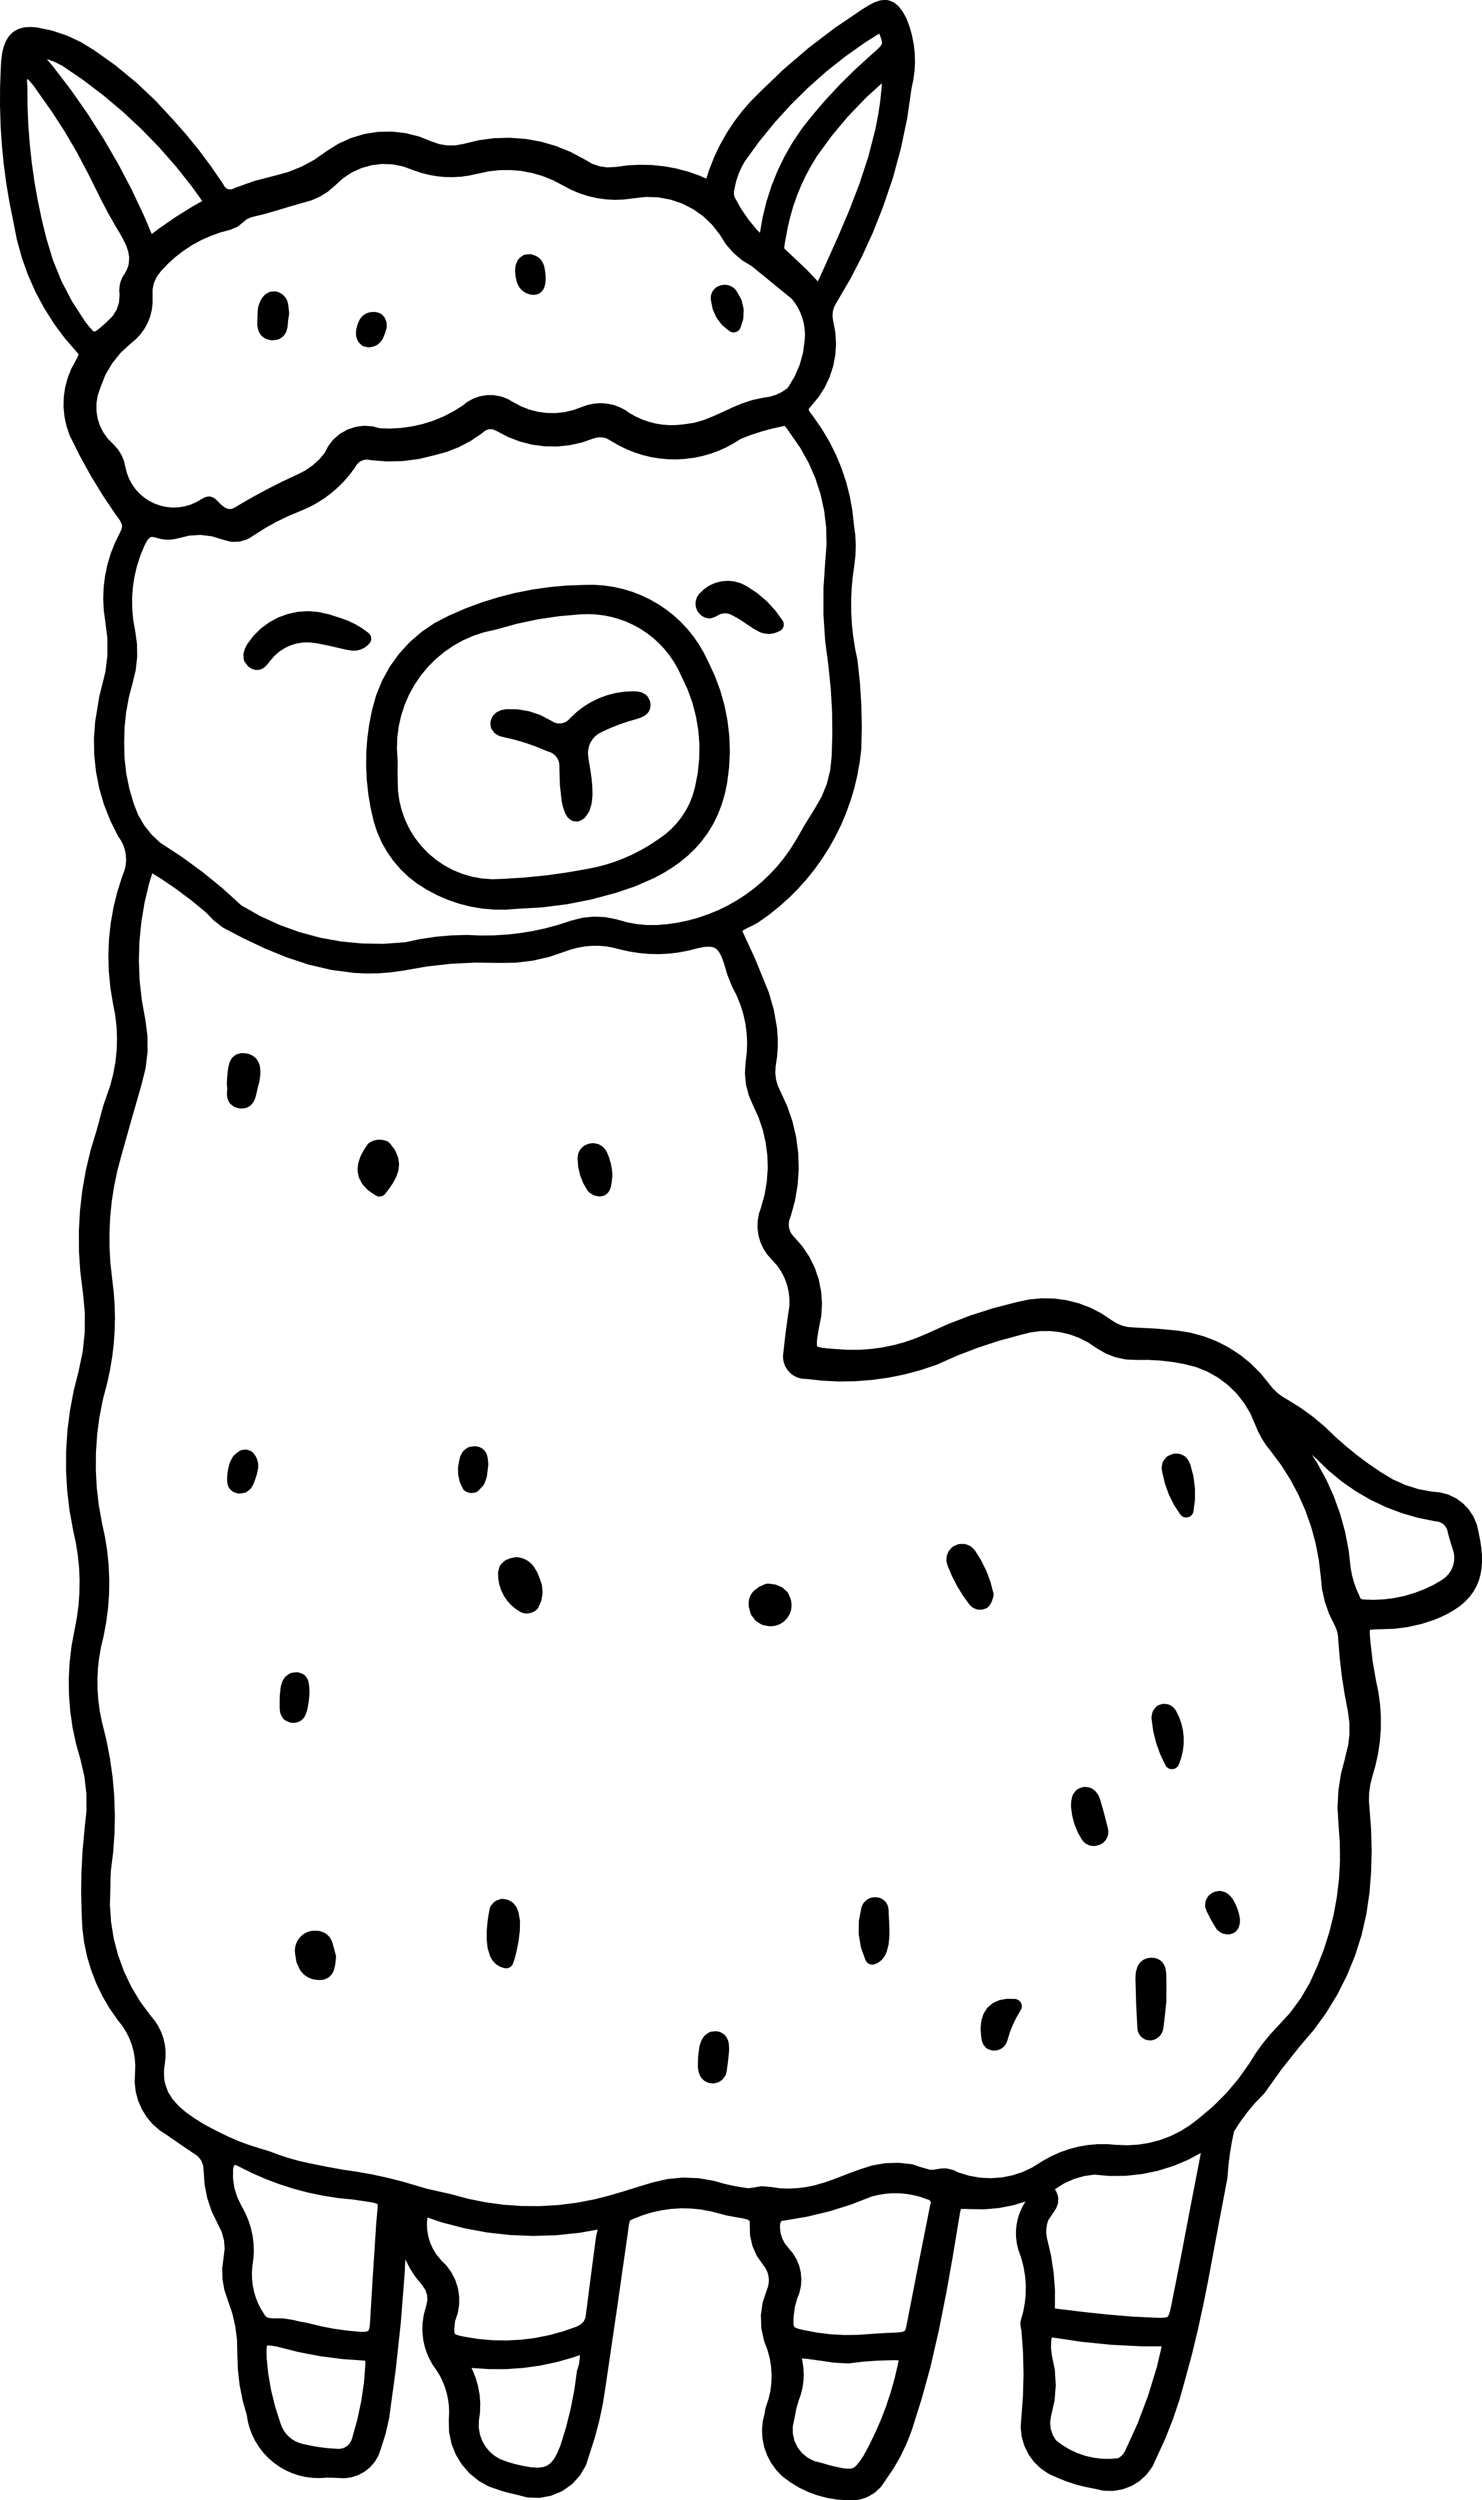 <svg viewBox="79.772 65.885 40.455 68.229" height="68.229mm" width="40.455mm" xmlns:xlink="http://www.w3.org/1999/xlink" xmlns="http://www.w3.org/2000/svg">
    <path d="M96.978,126.479L96.966,126.493L96.958,126.513L96.937,126.612L96.92,126.751L96.919,126.756L96.614,128.889L96.614,128.89L96.301,131.021L96.301,131.022L96.228,131.483L96.226,131.493L96.13,131.949L96.127,131.959L96.008,132.41L96.005,132.419L95.776,133.135L95.759,133.175L95.617,133.418L95.592,133.453L95.402,133.661L95.37,133.689L95.137,133.854L95.099,133.875L94.835,133.984L94.794,133.997L94.518,134.047L94.475,134.05L94.193,134.041L94.15,134.035L93.874,133.964L93.659,133.914L93.648,133.912L93.432,133.849L93.423,133.846L93.142,133.749L93.109,133.735L92.855,133.594L92.827,133.574L92.604,133.394L92.58,133.371L92.393,133.156L92.373,133.129L92.224,132.886L92.208,132.855L92.103,132.589L92.093,132.556L92.034,132.271L92.03,132.236L92.022,131.939L92.022,131.923L92.032,131.735L92.027,131.562L92.008,131.393L91.972,131.214L91.926,131.056L91.862,130.888L91.787,130.731L91.697,130.58L91.579,130.413L91.566,130.391L91.468,130.206L91.458,130.183L91.385,129.988L91.377,129.964L91.329,129.762L91.325,129.737L91.303,129.531L91.301,129.506L91.305,129.298L91.308,129.273L91.338,129.066L91.343,129.041L91.4,128.836L91.438,128.668L91.431,128.516L91.383,128.374L91.284,128.229L91.125,128.036L91.113,128.019L90.971,127.804L90.96,127.785L90.844,127.556L90.837,127.542L90.819,127.924L90.818,127.93L90.715,129.244L90.715,129.25L90.574,130.56L90.573,130.565L90.395,131.872L90.392,131.888L90.3,132.295L90.295,132.311L90.17,132.709L90.167,132.715L90.112,132.872L90.097,132.905L90.016,133.045L89.995,133.075L89.891,133.196L89.865,133.222L89.742,133.321L89.712,133.341L89.574,133.417L89.541,133.432L89.389,133.482L89.354,133.491L89.193,133.513L89.157,133.514L88.836,133.5L88.836,133.5L88.685,133.498L88.519,133.51L88.499,133.51L88.325,133.505L88.305,133.504L88.133,133.483L88.113,133.48L87.944,133.442L87.926,133.437L87.761,133.382L87.743,133.375L87.584,133.305L87.567,133.296L87.415,133.21L87.398,133.199L87.254,133.098L87.239,133.086L87.106,132.971L87.092,132.958L86.972,132.831L86.959,132.815L86.853,132.678L86.842,132.663L86.75,132.516L86.74,132.5L86.663,132.345L86.654,132.326L86.592,132.164L86.586,132.146L86.54,131.978L86.536,131.958L86.508,131.792L86.398,131.402L86.395,131.387L86.314,130.978L86.312,130.961L86.265,130.546L86.264,130.531L86.25,130.113L86.25,130.11L86.241,129.734L86.196,129.375L86.115,129.021L85.905,128.404L85.897,128.375L85.849,128.107L85.846,128.077L85.838,127.804L85.84,127.773L85.874,127.503L85.904,127.25L85.887,127.024L85.826,126.798L85.56,126.253L85.55,126.229L85.437,125.895L85.43,125.87L85.361,125.524L85.357,125.499L85.333,125.145L85.316,124.972L85.261,124.838L85.169,124.725L84.674,124.39L84.672,124.388L84.33,124.15L84.143,124.029L84.119,124.011L83.949,123.861L83.928,123.84L83.784,123.669L83.767,123.645L83.65,123.455L83.637,123.429L83.548,123.225L83.539,123.197L83.48,122.98L83.475,122.951L83.45,122.727L83.449,122.697L83.465,122.262L83.452,122.063L83.42,121.872L83.371,121.689L83.299,121.502L83.213,121.331L83.108,121.166L82.98,121.004L82.973,120.994L82.761,120.688L82.752,120.675L82.566,120.356L82.559,120.342L82.399,120.009L82.393,119.994L82.261,119.65L82.255,119.635L82.151,119.282L82.147,119.267L82.071,118.906L82.068,118.89L82.021,118.523L82.02,118.507L82.002,118.136L82.002,118.131L81.988,117.553L81.987,117.545L81.995,116.966L81.996,116.958L82.026,116.38L82.027,116.373L82.08,115.797L82.08,115.793L82.132,115.312L82.13,114.833L82.075,114.362L81.965,113.887L81.849,113.477L81.846,113.464L81.755,113.039L81.753,113.026L81.691,112.598L81.689,112.584L81.656,112.153L81.655,112.14L81.649,111.707L81.649,111.694L81.672,111.261L81.673,111.249L81.723,110.817L81.725,110.803L81.805,110.375L81.805,110.375L81.869,110.036L81.916,109.688L81.939,109.359L81.945,109.007L81.932,108.678L81.896,108.328L81.843,107.99L81.771,107.656L81.769,107.649L81.672,107.117L81.67,107.105L81.607,106.57L81.606,106.558L81.575,106.021L81.575,106.008L81.577,105.471L81.578,105.458L81.613,104.922L81.614,104.911L81.682,104.377L81.684,104.365L81.784,103.835L81.787,103.823L81.919,103.299L82.03,102.765L82.085,102.233L82.086,101.687L82.033,101.138L81.965,100.6L81.964,100.588L81.928,100.042L81.928,100.03L81.925,99.484L81.925,99.473L81.955,98.928L81.956,98.916L82.018,98.374L82.02,98.362L82.114,97.825L82.117,97.813L82.243,97.281L82.246,97.27L82.405,96.745L82.469,96.515L82.528,96.285L82.529,96.28L82.595,96.047L82.599,96.035L82.678,95.809L82.784,95.496L82.864,95.189L82.922,94.869L82.956,94.55L82.966,94.232L82.954,93.912L82.917,93.587L82.855,93.266L82.854,93.261L82.785,92.838L82.783,92.825L82.743,92.4L82.742,92.386L82.73,91.96L82.73,91.947L82.747,91.522L82.748,91.509L82.793,91.086L82.795,91.073L82.869,90.654L82.871,90.64L82.973,90.226L82.977,90.213L83.107,89.805L83.111,89.793L83.167,89.647L83.201,89.507L83.214,89.367L83.208,89.228L83.184,89.092L83.141,88.956L83.081,88.832L82.992,88.698L82.98,88.676L82.782,88.277L82.775,88.261L82.614,87.849L82.608,87.833L82.484,87.41L82.48,87.392L82.395,86.96L82.393,86.943L82.346,86.506L82.344,86.488L82.337,86.047L82.337,86.029L82.369,85.588L82.371,85.57L82.479,84.908L82.482,84.892L82.649,84.221L82.704,83.767L82.704,83.307L82.646,82.848L82.606,82.551L82.604,82.533L82.59,82.235L82.59,82.219L82.601,81.922L82.602,81.905L82.638,81.611L82.641,81.594L82.701,81.303L82.706,81.287L82.791,81.002L82.796,80.986L82.905,80.709L82.912,80.693L83.045,80.425L83.085,80.336L83.102,80.276L83.104,80.23L83.1,80.2L83.046,80.086L82.933,79.931L82.928,79.925L82.584,79.414L82.58,79.407L82.259,78.882L82.254,78.874L81.957,78.335L81.953,78.328L81.678,77.777L81.668,77.751L81.589,77.519L81.583,77.497L81.533,77.259L81.529,77.236L81.507,76.997L81.506,76.973L81.512,76.733L81.514,76.709L81.548,76.471L81.553,76.449L81.614,76.216L81.621,76.193L81.71,75.967L81.72,75.946L81.889,75.631L81.919,75.558L81.919,75.557L81.915,75.548L81.554,75.131L81.544,75.12L81.252,74.727L81.244,74.714L80.982,74.301L80.975,74.289L80.744,73.858L80.738,73.845L80.54,73.398L80.534,73.384L80.37,72.924L80.366,72.91L80.236,72.438L80.232,72.423L80.138,71.94L80.138,71.94L80.034,71.429L80.033,71.422L79.946,70.908L79.945,70.901L79.876,70.383L79.875,70.376L79.824,69.857L79.823,69.851L79.789,69.33L79.789,69.323L79.773,68.802L79.772,68.795L79.774,68.272L79.774,68.266L79.793,67.743L79.793,67.739L79.804,67.545L79.806,67.531L79.831,67.338L79.834,67.316L79.871,67.167L79.879,67.142L79.928,67.018L79.945,66.985L80.007,66.885L80.037,66.848L80.115,66.772L80.156,66.741L80.251,66.688L80.295,66.669L80.408,66.637L80.448,66.63L80.58,66.621L80.609,66.621L80.762,66.632L80.789,66.635L81.183,66.718L81.205,66.724L81.586,66.851L81.607,66.859L81.971,67.029L81.991,67.04L82.334,67.251L82.346,67.258L82.922,67.668L82.933,67.677L83.479,68.125L83.489,68.134L84.004,68.619L84.013,68.628L84.494,69.147L84.498,69.151L84.859,69.561L84.864,69.567L85.209,69.992L85.214,69.998L85.541,70.436L85.545,70.443L85.854,70.894L85.866,70.913L85.896,70.969L85.925,71.002L85.958,71.027L85.998,71.045L86.039,71.053L86.082,71.053L86.124,71.042L86.182,71.014L86.203,71.005L86.717,70.824L86.733,70.819L87.258,70.683L87.258,70.683L87.648,70.576L88.01,70.43L88.35,70.246L88.683,70.013L88.69,70.008L88.995,69.816L89.019,69.803L89.342,69.656L89.368,69.647L89.705,69.546L89.73,69.54L90.077,69.485L90.104,69.483L90.454,69.476L90.48,69.477L90.83,69.516L90.856,69.521L91.2,69.607L91.226,69.615L91.551,69.746L91.771,69.82L91.984,69.854L92.202,69.852L92.425,69.812L92.822,69.716L92.842,69.712L93.249,69.657L93.27,69.656L93.679,69.644L93.699,69.645L94.105,69.675L94.126,69.677L94.527,69.749L94.547,69.753L94.94,69.867L94.959,69.874L95.34,70.028L95.358,70.037L95.724,70.231L95.731,70.235L95.936,70.354L96.141,70.424L96.356,70.454L96.587,70.44L96.898,70.399L96.914,70.397L97.234,70.381L97.25,70.381L97.569,70.389L97.585,70.39L97.902,70.423L97.918,70.425L98.232,70.483L98.247,70.487L98.556,70.569L98.571,70.574L98.874,70.681L98.888,70.687L99.053,70.761L99.128,70.524L99.133,70.512L99.263,70.182L99.268,70.169L99.419,69.851L99.426,69.839L99.598,69.532L99.605,69.52L99.798,69.225L99.806,69.213L100.019,68.932L100.028,68.921L100.26,68.654L100.269,68.645L100.52,68.393L100.523,68.39L101.161,67.777L101.17,67.77L101.841,67.195L101.85,67.188L102.553,66.652L102.562,66.646L103.294,66.15L103.3,66.146L103.475,66.036L103.49,66.027L103.639,65.951L103.669,65.938L103.797,65.897L103.852,65.888L103.962,65.885L104.002,65.888L104.036,65.897L104.134,65.933L104.17,65.95L104.194,65.967L104.285,66.042L104.316,66.075L104.404,66.19L104.418,66.213L104.508,66.371L104.522,66.401L104.601,66.615L104.606,66.63L104.667,66.849L104.67,66.864L104.713,67.086L104.716,67.102L104.741,67.327L104.742,67.343L104.749,67.568L104.749,67.584L104.737,67.81L104.736,67.826L104.706,68.051L104.704,68.066L104.656,68.289L104.538,69.103L104.536,69.115L104.365,69.932L104.362,69.944L104.143,70.749L104.139,70.761L103.87,71.552L103.866,71.561L103.605,72.218L103.602,72.227L103.308,72.87L103.304,72.879L102.979,73.506L102.974,73.515L102.617,74.125L102.616,74.125L102.546,74.252L102.507,74.381L102.497,74.509L102.516,74.651L102.572,74.938L102.575,74.963L102.593,75.253L102.593,75.278L102.575,75.565L102.571,75.591L102.517,75.872L102.51,75.896L102.42,76.169L102.411,76.192L102.288,76.452L102.275,76.475L102.118,76.718L102.103,76.738L101.86,77.028L101.848,77.054L101.846,77.063L101.846,77.065L101.891,77.147L101.976,77.258L101.981,77.266L102.203,77.584L102.21,77.597L102.408,77.929L102.415,77.941L102.587,78.286L102.593,78.298L102.74,78.653L102.745,78.667L102.867,79.031L102.872,79.045L102.967,79.418L102.97,79.432L103.039,79.812L103.041,79.826L103.082,80.206L103.117,80.46L103.119,80.477L103.133,80.733L103.133,80.749L103.126,81.006L103.125,81.022L103.098,81.278L103.097,81.284L103.05,81.619L103.02,81.944L103.007,82.262L103.009,82.596L103.027,82.923L103.061,83.239L103.112,83.572L103.178,83.894L103.181,83.912L103.245,84.504L103.246,84.513L103.284,85.106L103.284,85.114L103.297,85.709L103.297,85.718L103.284,86.312L103.283,86.333L103.24,86.679L103.238,86.69L103.177,87.032L103.175,87.043L103.096,87.379L103.093,87.391L102.995,87.721L102.991,87.731L102.875,88.055L102.872,88.065L102.739,88.381L102.734,88.391L102.583,88.699L102.579,88.708L102.412,89.007L102.406,89.016L102.223,89.305L102.217,89.314L102.019,89.593L102.012,89.602L101.798,89.87L101.791,89.878L101.561,90.134L101.554,90.142L101.311,90.386L101.302,90.394L101.044,90.624L101.036,90.631L100.765,90.848L100.755,90.855L100.47,91.057L100.448,91.071L100.295,91.152L100.288,91.156L100.135,91.229L100.034,91.289L100.385,92.05L100.388,92.058L100.754,92.956L100.761,92.976L100.894,93.436L100.898,93.457L100.981,93.929L100.983,93.949L101.001,94.191L101.002,94.205L101.003,94.451L101.003,94.466L100.985,94.717L100.983,94.733L100.946,94.979L100.936,95.165L100.954,95.334L101.001,95.506L101.258,96.063L101.266,96.083L101.401,96.478L101.407,96.497L101.502,96.902L101.506,96.922L101.56,97.334L101.562,97.354L101.575,97.769L101.575,97.789L101.547,98.204L101.545,98.224L101.476,98.636L101.472,98.656L101.361,99.063L101.354,99.083L101.322,99.167L101.307,99.238L101.303,99.309L101.31,99.382L101.328,99.45L101.356,99.518L101.395,99.579L101.664,99.884L101.68,99.905L101.855,100.166L101.868,100.188L102.006,100.467L102.017,100.492L102.117,100.785L102.123,100.81L102.185,101.114L102.188,101.14L102.21,101.45L102.21,101.476L102.191,101.789L102.188,101.815L102.126,102.127L102.085,102.37L102.075,102.454L102.069,102.525L102.075,102.612L102.081,102.625L102.095,102.635L102.182,102.66L102.35,102.681L102.592,102.7L102.592,102.7L102.914,102.72L103.231,102.719L103.547,102.698L103.861,102.655L104.165,102.593L104.471,102.51L104.772,102.405L105.068,102.281L105.65,102.019L105.66,102.014L106.26,101.784L106.271,101.78L106.884,101.585L106.895,101.582L107.518,101.421L107.525,101.419L107.842,101.351L107.865,101.347L108.186,101.315L108.208,101.314L108.528,101.32L108.55,101.322L108.867,101.363L108.89,101.368L109.199,101.445L109.22,101.452L109.52,101.564L109.541,101.573L109.827,101.72L109.847,101.732L110.111,101.909L110.26,102.001L110.406,102.062L110.56,102.098L110.735,102.111L111.31,102.141L111.317,102.141L111.893,102.194L111.906,102.195L112.259,102.251L112.28,102.256L112.622,102.349L112.641,102.355L112.97,102.481L112.989,102.49L113.302,102.649L113.32,102.66L113.614,102.852L113.631,102.863L113.905,103.084L113.92,103.099L114.171,103.349L114.185,103.364L114.522,103.78L114.641,103.895L114.774,103.996L114.926,104.085L114.931,104.088L115.272,104.301L115.284,104.309L115.609,104.544L115.62,104.553L115.928,104.811L115.938,104.82L116.225,105.096L116.52,105.356L116.822,105.602L117.141,105.838L117.467,106.06L117.793,106.256L118.141,106.412L118.498,106.524L118.874,106.593L119.066,106.609L119.103,106.616L119.295,106.668L119.329,106.681L119.505,106.767L119.537,106.785L119.694,106.9L119.721,106.924L119.855,107.065L119.877,107.093L119.985,107.257L120.002,107.289L120.08,107.473L120.091,107.508L120.135,107.708L120.135,107.711L120.177,107.916L120.179,107.926L120.207,108.119L120.208,108.131L120.225,108.313L120.226,108.329L120.228,108.5L120.227,108.517L120.215,108.679L120.213,108.698L120.187,108.849L120.182,108.871L120.141,109.013L120.133,109.035L120.077,109.169L120.066,109.191L119.995,109.317L119.981,109.337L119.893,109.455L119.878,109.473L119.773,109.583L119.759,109.598L119.638,109.702L119.622,109.714L119.482,109.811L119.469,109.82L119.312,109.911L119.3,109.918L119.125,110.004L119.114,110.009L118.92,110.09L118.904,110.096L118.568,110.204L118.55,110.208L118.207,110.285L118.188,110.288L117.839,110.333L117.821,110.334L117.468,110.346L117.466,110.346L117.301,110.35L117.195,110.358L117.168,110.365L117.163,110.399L117.166,110.503L117.179,110.671L117.24,111.204L117.331,111.735L117.396,112.051L117.399,112.065L117.443,112.384L117.444,112.398L117.466,112.718L117.466,112.731L117.465,113.052L117.465,113.066L117.441,113.386L117.44,113.399L117.395,113.716L117.392,113.73L117.324,114.045L117.321,114.058L117.234,114.361L117.178,114.586L117.147,114.806L117.141,115.022L117.2,115.813L117.2,115.823L117.215,116.385L117.215,116.396L117.2,116.958L117.2,116.968L117.157,117.529L117.155,117.543L117.072,118.11L117.069,118.126L116.942,118.682L116.938,118.697L116.767,119.24L116.761,119.255L116.546,119.781L116.54,119.795L116.285,120.302L116.277,120.316L115.981,120.802L115.973,120.815L115.638,121.277L115.627,121.29L115.259,121.72L114.76,122.348L114.299,122.994L114.28,123.017L114.041,123.264L113.825,123.52L113.62,123.798L113.458,124.052L113.397,124.345L113.345,124.659L113.304,124.992L113.278,125.318L113.275,125.339L113.014,126.712L113.015,126.712L112.758,128.086L112.758,128.089L112.621,128.774L112.62,128.777L112.471,129.46L112.47,129.465L112.307,130.145L112.305,130.15L112.122,130.825L112.122,130.827L111.97,131.369L111.967,131.379L111.788,131.911L111.784,131.921L111.577,132.444L111.572,132.454L111.24,133.178L111.22,133.212L111.086,133.396L111.06,133.425L110.896,133.576L110.865,133.6L110.676,133.716L110.642,133.732L110.435,133.811L110.397,133.821L110.177,133.859L110.138,133.861L109.911,133.855L109.872,133.851L109.646,133.799L109.398,133.752L109.385,133.749L109.136,133.685L109.124,133.681L108.88,133.6L108.867,133.595L108.629,133.498L108.624,133.495L108.412,133.401L108.38,133.383L108.193,133.255L108.167,133.233L108.007,133.078L107.984,133.052L107.854,132.872L107.837,132.842L107.74,132.642L107.728,132.61L107.666,132.396L107.659,132.361L107.635,132.135L107.635,132.1L107.696,131.27L107.712,130.668L107.698,130.083L107.655,129.487L107.638,129.406L107.634,129.38L107.627,129.292L107.627,129.253L107.633,129.224L107.702,128.975L107.747,128.734L107.77,128.489L107.773,128.238L107.755,128.001L107.715,127.759L107.654,127.519L107.569,127.277L107.563,127.256L107.529,127.107L107.525,127.084L107.508,126.933L107.506,126.911L107.506,126.76L107.507,126.738L107.523,126.588L107.527,126.567L107.559,126.42L107.565,126.398L107.614,126.255L107.622,126.235L107.686,126.098L107.697,126.078L107.766,125.965L107.43,126.065L107.411,126.069L107.048,126.139L107.029,126.142L106.661,126.175L106.641,126.176L106.271,126.171L106.266,126.171L106.126,126.166L106.029,126.167L106.003,126.171L105.994,126.196L105.974,126.292L105.784,127.441L105.784,127.444L105.604,128.457L105.603,128.46L105.402,129.469L105.401,129.475L105.171,130.478L105.169,130.486L104.93,131.353L104.928,131.359L104.657,132.217L104.652,132.23L104.517,132.575L104.511,132.589L104.351,132.922L104.344,132.936L104.158,133.255L104.15,133.268L103.832,133.734L103.803,133.768L103.662,133.899L103.625,133.926L103.458,134.022L103.417,134.041L103.231,134.098L103.18,134.106L102.921,134.115L102.901,134.115L102.645,134.099L102.626,134.097L102.374,134.057L102.354,134.052L102.107,133.988L102.089,133.982L101.849,133.895L101.832,133.888L101.601,133.778L101.583,133.769L101.363,133.636L101.347,133.625L101.139,133.471L101.114,133.449L100.966,133.295L100.948,133.273L100.826,133.102L100.811,133.078L100.715,132.893L100.704,132.867L100.635,132.671L100.628,132.644L100.588,132.441L100.584,132.413L100.574,132.205L100.574,132.176L100.593,131.967L100.598,131.938L100.646,131.741L100.653,131.686L100.655,131.675L100.667,131.611L100.673,131.585L100.751,131.353L100.801,131.135L100.829,130.909L100.835,130.684L100.819,130.455L100.781,130.23L100.722,130.013L100.636,129.787L100.628,129.759L100.558,129.443L100.554,129.408L100.542,129.087L100.543,129.052L100.588,128.734L100.597,128.699L100.699,128.392L100.7,128.388L100.736,128.286L100.754,128.199L100.76,128.105L100.753,128.02L100.732,127.927L100.702,127.846L100.657,127.764L100.594,127.679L100.591,127.675L100.442,127.463L100.422,127.428L100.319,127.194L100.307,127.158L100.25,126.908L100.246,126.869L100.238,126.611L100.238,126.602L100.239,126.532L100.234,126.502L100.228,126.487L100.18,126.456L100.064,126.426L99.63,126.349L99.615,126.346L99.192,126.235L98.911,126.182L98.645,126.155L98.376,126.148L98.103,126.164L97.832,126.202L97.566,126.26L97.31,126.339L97.044,126.445L96.994,126.467L96.978,126.479zM103.399,67.036L102.853,67.422L102.331,67.835L101.83,68.279L101.352,68.752L100.91,69.239L100.487,69.759L100.096,70.3L100.007,70.463L99.931,70.638L99.871,70.818L99.833,70.984L99.829,71.014L99.811,71.088L99.806,71.153L99.811,71.212L99.825,71.265L99.991,71.565L100.197,71.868L100.423,72.145L100.517,72.24L100.586,71.83L100.589,71.816L100.692,71.396L100.696,71.382L100.827,70.972L100.832,70.958L100.992,70.559L100.998,70.545L101.186,70.158L101.192,70.146L101.408,69.771L101.415,69.759L101.657,69.401L101.666,69.389L101.934,69.047L101.939,69.041L102.315,68.603L102.321,68.597L102.714,68.175L102.72,68.169L103.132,67.765L103.138,67.759L103.565,67.372L103.567,67.371L103.707,67.247L103.796,67.158L103.837,67.102L103.848,67.073L103.847,67.027L103.825,66.939L103.773,66.801L103.399,67.036zM81.222,67.704L81.227,67.71L81.707,68.337L81.712,68.344L82.164,68.989L82.168,68.996L82.592,69.66L82.597,69.667L82.992,70.348L82.997,70.355L83.363,71.053L83.367,71.061L83.704,71.774L83.707,71.782L83.914,72.272L84.127,72.11L84.135,72.105L84.567,71.807L84.575,71.802L85.021,71.524L85.029,71.52L85.292,71.372L85.011,70.978L84.585,70.439L84.122,69.912L83.642,69.417L83.126,68.936L82.599,68.492L82.042,68.068L81.474,67.681L81.258,67.571L81.049,67.497L81.222,67.704zM87.063,129.892L87.053,129.937L87.047,130.047L87.05,130.229L87.097,130.677L87.174,131.12L87.286,131.571L87.424,132.001L87.467,132.117L87.521,132.216L87.582,132.302L87.657,132.38L87.74,132.448L87.833,132.504L87.935,132.548L88.046,132.58L88.271,132.629L88.497,132.667L88.726,132.695L88.961,132.711L89.039,132.713L89.11,132.702L89.17,132.681L89.229,132.647L89.281,132.604L89.323,132.555L89.358,132.494L89.386,132.416L89.524,131.923L89.633,131.412L89.707,130.909L89.746,130.399L89.744,130.322L89.738,130.305L89.703,130.303L89.7,130.303L89.11,130.262L89.098,130.26L88.512,130.184L88.5,130.182L87.919,130.071L87.908,130.068L87.344,129.925L87.186,129.898L87.087,129.89L87.063,129.892zM103.409,68.553L102.92,69.063L102.478,69.59L102.072,70.147L101.916,70.404L101.769,70.676L101.644,70.94L101.529,71.22L101.426,71.515L101.345,71.795L101.273,72.1L101.195,72.527L101.182,72.63L101.183,72.655L101.187,72.669L101.19,72.675L101.771,73.222L101.78,73.23L102.097,73.565L102.312,73.094L102.642,72.358L102.954,71.626L103.233,70.899L103.476,70.158L103.669,69.406L103.742,69.031L103.8,68.649L103.839,68.266L103.845,68.157L103.409,68.553zM103.746,130.304L103.341,130.333L102.945,130.38L102.911,130.381L102.536,130.36L102.518,130.358L102.143,130.303L102.143,130.304L101.765,130.251L101.659,130.248L101.674,130.31L101.678,130.33L101.702,130.495L101.704,130.514L101.712,130.68L101.712,130.699L101.704,130.865L101.702,130.884L101.677,131.049L101.673,131.068L101.632,131.229L101.626,131.249L101.572,131.399L101.507,131.628L101.461,131.875L101.459,131.88L101.413,132.096L101.414,132.296L101.457,132.489L101.542,132.669L101.666,132.829L101.817,132.953L101.994,133.043L102.209,133.099L102.215,133.101L102.429,133.163L102.63,133.211L102.799,133.243L102.917,133.255L102.998,133.252L103.051,133.238L103.102,133.208L103.158,133.156L103.238,133.056L103.333,132.916L103.339,132.909L103.508,132.595L103.678,132.244L103.827,131.899L103.964,131.538L104.084,131.176L104.188,130.81L104.276,130.438L104.303,130.295L104.135,130.293L103.746,130.304L103.746,130.304zM95.417,130.218L95.403,130.222L94.972,130.344L94.958,130.347L94.521,130.439L94.507,130.442L94.064,130.503L94.051,130.505L93.604,130.536L93.591,130.537L93.143,130.538L93.129,130.537L92.682,130.508L92.668,130.506L92.64,130.502L92.658,130.536L92.667,130.554L92.75,130.759L92.757,130.779L92.819,130.992L92.824,131.012L92.863,131.23L92.866,131.25L92.882,131.472L92.882,131.493L92.875,131.716L92.873,131.737L92.844,131.947L92.841,132.14L92.872,132.318L92.932,132.488L93.019,132.643L93.132,132.782L93.266,132.898L93.423,132.992L93.609,133.062L93.81,133.123L94.019,133.171L94.258,133.214L94.452,133.227L94.598,133.21L94.707,133.17L94.801,133.102L94.893,132.992L94.983,132.831L95.075,132.608L95.225,132.119L95.35,131.619L95.449,131.11L95.521,130.588L95.531,130.549L95.542,130.526L95.578,130.397L95.599,130.237L95.599,130.153L95.417,130.218zM115.726,105.807L115.734,105.82L115.971,106.255L115.979,106.269L116.181,106.719L116.187,106.733L116.354,107.198L116.359,107.213L116.49,107.69L116.493,107.706L116.587,108.193L116.589,108.208L116.645,108.695L116.682,108.884L116.733,109.072L116.796,109.247L116.88,109.434L116.881,109.437L116.906,109.495L116.924,109.515L116.946,109.527L117,109.535L117.273,109.543L117.556,109.53L117.831,109.494L118.106,109.438L118.374,109.359L118.635,109.261L118.89,109.142L119.115,109.013L119.118,109.011L119.235,108.924L119.322,108.831L119.388,108.73L119.436,108.616L119.464,108.496L119.471,108.374L119.455,108.249L119.354,107.926L119.352,107.919L119.301,107.734L119.298,107.725L119.281,107.645L119.257,107.587L119.225,107.537L119.183,107.491L119.138,107.457L119.08,107.426L119.025,107.409L118.944,107.398L118.93,107.396L118.488,107.307L118.472,107.303L118.041,107.178L118.026,107.173L117.608,107.015L117.593,107.008L117.19,106.816L117.175,106.809L116.789,106.584L116.775,106.576L116.408,106.32L116.396,106.311L116.049,106.025L116.037,106.015L115.718,105.705L115.582,105.584L115.726,105.807zM108.48,129.688L108.468,129.762L108.462,129.956L108.484,130.156L108.563,130.539L108.567,130.567L108.591,130.964L108.591,130.993L108.559,131.39L108.554,131.418L108.466,131.802L108.438,131.992L108.454,132.168L108.51,132.336L108.597,132.478L108.762,132.604L108.963,132.726L109.173,132.825L109.394,132.902L109.62,132.954L109.845,132.982L110.085,132.986L110.289,132.968L110.335,132.943L110.396,132.895L110.442,132.841L110.484,132.769L110.825,132.022L111.112,131.261L111.354,130.471L111.483,129.915L110.935,129.915L110.925,129.914L110.125,129.874L110.115,129.874L109.318,129.794L109.308,129.793L108.521,129.676L108.487,129.673L108.48,129.688zM82.855,74.501L82.961,74.326L83.021,74.136L83.037,73.921L83.028,73.842L83.028,73.81L83.034,73.714L83.038,73.682L83.059,73.588L83.068,73.56L83.104,73.47L83.122,73.434L83.188,73.333L83.235,73.241L83.269,73.153L83.287,73.08L83.298,72.915L83.274,72.756L83.22,72.594L83.134,72.414L83.036,72.239L82.92,72.048L82.918,72.043L82.72,71.695L82.716,71.688L82.531,71.333L82.529,71.329L82.172,70.611L81.866,70.034L81.542,69.48L81.189,68.934L80.808,68.396L80.806,68.394L80.698,68.236L80.583,68.099L80.516,68.034L80.508,68.102L80.519,68.224L80.52,68.239L80.523,68.769L80.544,69.285L80.583,69.806L80.639,70.325L80.639,70.325L80.713,70.848L80.713,70.848L80.803,71.356L80.91,71.868L81.035,72.379L81.215,72.977L81.451,73.558L81.737,74.107L82.08,74.636L82.198,74.792L82.291,74.896L82.339,74.935L82.347,74.937L82.36,74.935L82.424,74.897L82.544,74.799L82.693,74.664L82.855,74.501zM91.426,126.563L91.434,126.742L91.466,126.928L91.519,127.098L91.595,127.264L91.694,127.421L91.817,127.569L91.954,127.706L91.975,127.73L92.091,127.892L92.107,127.919L92.195,128.095L92.207,128.124L92.267,128.311L92.274,128.341L92.304,128.534L92.307,128.566L92.306,128.763L92.303,128.794L92.271,128.991L92.263,129.022L92.202,129.206L92.192,129.244L92.175,129.424L92.174,129.514L92.181,129.56L92.186,129.571L92.193,129.578L92.229,129.597L92.309,129.623L92.428,129.649L92.818,129.713L93.21,129.748L93.608,129.755L94,129.734L94.382,129.686L94.772,129.608L95.152,129.503L95.518,129.375L95.629,129.314L95.705,129.237L95.751,129.141L95.772,129L95.906,127.955L95.906,127.954L96.045,126.905L96.054,126.867L96.059,126.856L96.075,126.783L96.086,126.729L95.602,126.815L95.588,126.817L94.97,126.882L94.956,126.883L94.335,126.902L94.321,126.902L93.702,126.878L93.688,126.877L93.072,126.808L93.058,126.806L92.448,126.693L92.435,126.689L91.833,126.533L91.819,126.529L91.441,126.4L91.426,126.563zM103.946,125.751L103.748,125.783L103.571,125.825L103.014,126.042L103.001,126.047L102.42,126.229L102.408,126.232L101.816,126.374L101.803,126.377L101.203,126.479L101.198,126.479L101.132,126.489L101.105,126.498L101.092,126.507L101.068,126.567L101.062,126.671L101.081,126.827L101.127,126.975L101.199,127.111L101.308,127.248L101.409,127.368L101.427,127.394L101.509,127.53L101.523,127.557L101.583,127.703L101.592,127.732L101.628,127.884L101.633,127.914L101.646,128.07L101.647,128.1L101.637,128.257L101.632,128.288L101.597,128.443L101.588,128.473L101.533,128.613L101.471,128.836L101.44,129.066L101.431,129.206L101.432,129.303L101.442,129.357L101.453,129.379L101.465,129.393L101.507,129.415L101.596,129.445L101.725,129.474L102.085,129.542L102.46,129.587L102.825,129.606L103.201,129.601L103.67,129.568L103.672,129.568L103.97,129.55L103.974,129.55L104.28,129.537L104.398,129.523L104.461,129.496L104.467,129.491L104.479,129.474L104.495,129.44L104.511,129.378L104.834,127.721L104.834,127.72L105.165,126.053L105.176,126.016L105.177,126.015L105.178,126.008L105.179,125.988L105.174,125.969L105.167,125.954L105.155,125.937L105.142,125.925L105.125,125.916L105.085,125.904L105.078,125.901L104.888,125.835L104.702,125.788L104.512,125.755L104.326,125.739L104.127,125.737L103.946,125.751zM86.193,124.965L86.184,124.965L86.18,124.967L86.174,124.971L86.163,124.988L86.146,125.028L86.135,125.081L86.133,125.339L86.17,125.592L86.247,125.841L86.364,126.083L86.457,126.254L86.465,126.271L86.544,126.454L86.551,126.471L86.613,126.659L86.618,126.677L86.662,126.87L86.665,126.888L86.691,127.084L86.692,127.103L86.701,127.301L86.701,127.32L86.69,127.519L86.688,127.537L86.661,127.721L86.648,127.91L86.652,128.077L86.672,128.255L86.708,128.426L86.756,128.589L86.825,128.759L86.901,128.907L86.997,129.058L87.038,129.108L87.075,129.128L87.141,129.144L87.238,129.151L87.487,129.151L87.519,129.154L87.761,129.194L87.775,129.196L87.957,129.239L88.14,129.271L88.153,129.274L88.528,129.366L88.885,129.435L89.265,129.488L89.627,129.52L89.711,129.519L89.771,129.512L89.806,129.501L89.821,129.492L89.832,129.48L89.844,129.457L89.859,129.403L89.869,129.317L89.948,128.01L89.948,128.01L90.033,126.697L90.033,126.695L90.044,126.53L90.045,126.527L90.078,126.161L90.081,126.089L90.079,126.047L90.075,126.032L90.067,126.027L90.025,126.012L89.954,125.994L89.861,125.976L89.4,125.908L89,125.868L88.99,125.866L88.594,125.805L88.583,125.803L88.191,125.721L88.182,125.719L87.795,125.617L87.785,125.614L87.404,125.492L87.395,125.489L87.02,125.348L87.01,125.344L86.643,125.183L86.219,124.971L86.193,124.965zM112.206,124.823L112.188,124.832L111.799,124.994L111.781,125L111.379,125.124L111.36,125.129L110.948,125.213L110.929,125.216L110.51,125.261L110.491,125.262L110.067,125.266L110.048,125.265L109.646,125.229L109.366,125.268L109.086,125.349L108.819,125.469L108.572,125.626L108.567,125.63L108.589,125.661L108.608,125.695L108.616,125.714L108.65,125.815L108.658,125.854L108.66,125.887L108.656,125.979L108.65,126.019L108.644,126.04L108.612,126.126L108.591,126.168L108.388,126.472L108.354,126.58L108.334,126.708L108.333,126.839L108.353,126.969L108.458,127.416L108.461,127.431L108.532,127.889L108.534,127.905L108.569,128.367L108.57,128.383L108.568,128.847L108.567,128.858L108.566,128.876L108.588,128.884L108.68,128.896L109.349,128.977L109.349,128.977L110.011,129.047L110.677,129.103L111.339,129.135L111.482,129.137L111.577,129.13L111.627,129.118L111.645,129.108L111.658,129.093L111.682,129.044L111.711,128.951L111.742,128.814L111.998,127.525L111.998,127.525L112.244,126.235L112.244,126.234L112.553,124.637L112.206,124.823zM98.965,77.353L99.226,77.251L99.477,77.138L99.477,77.138L99.738,77.017L99.744,77.014L100.008,76.902L100.022,76.897L100.294,76.806L100.316,76.8L100.599,76.74L100.608,76.739L100.793,76.709L100.958,76.658L101.112,76.584L101.25,76.492L101.272,76.469L101.302,76.43L101.472,76.143L101.603,75.836L101.692,75.514L101.738,75.171L101.746,75.019L101.738,74.866L101.713,74.711L101.676,74.566L101.622,74.421L101.557,74.288L101.473,74.153L101.385,74.04L100.295,73.15L100.058,73.007L100.033,72.989L99.812,72.804L99.79,72.783L99.6,72.566L99.581,72.541L99.431,72.303L99.216,72.025L98.969,71.788L98.693,71.593L98.392,71.439L98.074,71.332L97.739,71.27L97.401,71.259L97.04,71.3L96.811,71.329L96.793,71.33L96.562,71.338L96.545,71.338L96.315,71.326L96.298,71.324L96.071,71.292L96.054,71.289L95.83,71.237L95.813,71.233L95.595,71.162L95.578,71.156L95.366,71.065L95.351,71.058L94.869,70.804L94.586,70.69L94.301,70.607L94,70.55L93.706,70.525L93.399,70.529L93.1,70.563L92.593,70.673L92.579,70.676L92.376,70.705L92.36,70.707L92.156,70.719L92.141,70.72L91.938,70.717L91.922,70.716L91.719,70.697L91.704,70.695L91.502,70.661L91.487,70.658L91.289,70.608L91.274,70.604L91.08,70.539L91.073,70.537L90.78,70.428L90.492,70.371L90.207,70.359L89.921,70.393L89.643,70.47L89.381,70.588L89.137,70.749L88.906,70.96L88.9,70.965L88.729,71.11L88.705,71.127L88.515,71.245L88.49,71.258L88.285,71.348L88.258,71.358L88.042,71.418L87.688,71.52L87.338,71.626L87.334,71.627L86.98,71.729L86.972,71.731L86.63,71.814L86.514,71.864L86.282,72.054L86.232,72.083L86.081,72.147L86.056,72.156L85.776,72.232L85.521,72.324L85.26,72.441L85.016,72.574L84.786,72.725L84.563,72.896L84.355,73.084L84.166,73.284L84.051,73.438L83.974,73.606L83.937,73.779L83.938,74.148L83.937,74.174L83.917,74.333L83.913,74.358L83.874,74.512L83.866,74.535L83.809,74.683L83.798,74.705L83.723,74.844L83.709,74.866L83.616,74.995L83.601,75.014L83.492,75.131L83.474,75.148L83.349,75.252L83.07,75.507L82.835,75.798L82.649,76.115L82.506,76.478L82.438,76.687L82.405,76.89L82.405,77.1L82.437,77.305L82.499,77.5L82.592,77.685L82.716,77.857L82.878,78.02L82.885,78.028L82.981,78.135L83.001,78.161L83.077,78.281L83.093,78.311L83.148,78.442L83.158,78.473L83.191,78.612L83.234,78.789L83.293,78.945L83.373,79.094L83.466,79.228L83.576,79.35L83.704,79.46L83.841,79.552L83.995,79.629L84.158,79.686L84.317,79.72L84.485,79.735L84.65,79.729L84.813,79.703L84.973,79.657L85.128,79.589L85.285,79.498L85.294,79.492L85.35,79.463L85.402,79.445L85.441,79.437L85.48,79.433L85.52,79.437L85.565,79.452L85.602,79.469L85.636,79.489L85.658,79.508L85.802,79.651L85.88,79.714L85.947,79.754L86,79.772L86.05,79.777L86.104,79.769L86.167,79.744L86.262,79.686L86.266,79.683L86.654,79.458L86.66,79.455L87.054,79.241L87.06,79.238L87.46,79.036L87.465,79.033L87.872,78.842L88.099,78.728L88.303,78.587L88.488,78.42L88.639,78.24L88.717,78.085L88.737,78.052L88.857,77.896L88.884,77.868L89.032,77.739L89.064,77.716L89.236,77.618L89.272,77.602L89.459,77.54L89.498,77.531L89.692,77.506L89.731,77.505L89.927,77.519L89.965,77.525L90.134,77.571L90.419,77.58L90.721,77.563L91.019,77.522L91.312,77.456L91.6,77.365L91.872,77.254L92.146,77.113L92.399,76.956L92.515,76.863L92.544,76.843L92.683,76.767L92.714,76.754L92.862,76.703L92.895,76.695L93.048,76.67L93.082,76.667L93.237,76.668L93.271,76.672L93.424,76.699L93.458,76.708L93.606,76.762L93.638,76.777L93.779,76.858L93.999,76.975L94.225,77.063L94.459,77.123L94.694,77.154L94.939,77.158L95.175,77.133L95.409,77.08L95.798,76.94L95.825,76.933L95.974,76.902L96,76.898L96.15,76.888L96.178,76.888L96.327,76.898L96.353,76.902L96.5,76.932L96.527,76.939L96.669,76.989L96.693,77L96.829,77.069L96.853,77.084L96.968,77.165L97.137,77.258L97.312,77.336L97.49,77.397L97.674,77.444L97.856,77.473L98.052,77.487L98.242,77.484L98.442,77.464L98.71,77.425L98.965,77.353zM90.033,74.401L90.056,74.406L90.118,74.425L90.155,74.439L90.188,74.461L90.203,74.475L90.245,74.517L90.27,74.548L90.291,74.589L90.314,74.651L90.324,74.689L90.326,74.714L90.329,74.792L90.326,74.832L90.32,74.858L90.284,74.974L90.279,74.988L90.233,75.103L90.214,75.139L90.182,75.189L90.154,75.223L90.111,75.264L90.064,75.298L90.008,75.327L89.958,75.344L89.888,75.359L89.849,75.364L89.808,75.36L89.729,75.345L89.69,75.333L89.656,75.314L89.623,75.287L89.572,75.234L89.547,75.203L89.526,75.158L89.5,75.081L89.492,75.042L89.49,75.019L89.49,74.932L89.495,74.885L89.525,74.758L89.538,74.721L89.588,74.61L89.62,74.562L89.658,74.518L89.7,74.482L89.749,74.45L89.801,74.426L89.864,74.408L89.916,74.4L89.994,74.398L90.033,74.401zM94.26,72.823L94.302,72.832L94.377,72.858L94.429,72.884L94.485,72.924L94.515,72.951L94.528,72.966L94.567,73.018L94.592,73.06L94.618,73.121L94.63,73.164L94.655,73.301L94.658,73.322L94.668,73.465L94.668,73.49L94.663,73.589L94.656,73.631L94.632,73.719L94.619,73.756L94.605,73.779L94.583,73.812L94.558,73.843L94.532,73.864L94.499,73.887L94.465,73.906L94.426,73.919L94.382,73.928L94.342,73.933L94.316,73.931L94.26,73.924L94.214,73.913L94.142,73.886L94.099,73.864L94.042,73.825L94.002,73.79L93.959,73.739L93.935,73.704L93.904,73.645L93.887,73.602L93.852,73.467L93.846,73.434L93.833,73.29L93.833,73.254L93.843,73.151L93.851,73.112L93.859,73.089L93.897,73.002L93.917,72.968L93.953,72.929L94.019,72.875L94.051,72.853L94.087,72.837L94.13,72.83L94.221,72.822L94.26,72.823zM99.613,73.661L99.674,73.675L99.711,73.688L99.735,73.7L99.788,73.733L99.819,73.758L99.84,73.781L99.88,73.833L99.896,73.857L100,74.043L100.02,74.095L100.068,74.299L100.073,74.353L100.064,74.562L100.055,74.615L99.989,74.818L99.973,74.855L99.951,74.887L99.922,74.915L99.889,74.936L99.852,74.95L99.813,74.957L99.773,74.955L99.735,74.946L99.699,74.93L99.673,74.912L99.507,74.778L99.475,74.745L99.347,74.578L99.323,74.539L99.236,74.347L99.222,74.303L99.181,74.093L99.177,74.062L99.175,73.999L99.177,73.959L99.188,73.917L99.212,73.858L99.23,73.823L99.258,73.788L99.304,73.743L99.335,73.719L99.374,73.699L99.434,73.676L99.479,73.665L99.543,73.657L99.583,73.657L99.613,73.661zM87.323,73.842L87.371,73.857L87.429,73.885L87.477,73.916L87.524,73.958L87.562,74.003L87.594,74.056L87.617,74.107L87.634,74.169L87.639,74.197L87.651,74.293L87.652,74.298L87.664,74.416L87.663,74.469L87.638,74.622L87.623,74.795L87.617,74.828L87.596,74.907L87.583,74.944L87.573,74.962L87.534,75.025L87.51,75.056L87.471,75.088L87.407,75.129L87.372,75.146L87.324,75.159L87.228,75.17L87.188,75.171L87.159,75.167L87.065,75.145L87.028,75.132L86.989,75.109L86.927,75.062L86.898,75.036L86.872,74.998L86.836,74.931L86.816,74.875L86.8,74.793L86.796,74.752L86.799,74.566L86.799,74.561L86.806,74.382L86.807,74.365L86.819,74.271L86.83,74.227L86.862,74.138L86.873,74.113L86.911,74.04L86.938,74L86.989,73.942L87.018,73.915L87.045,73.897L87.111,73.863L87.147,73.848L87.202,73.839L87.284,73.838L87.323,73.842zM100.561,77.66L100.266,77.756L99.99,77.863L99.816,77.974L99.804,77.981L99.606,78.088L99.593,78.095L99.391,78.186L99.377,78.191L99.17,78.266L99.155,78.271L98.944,78.33L98.93,78.333L98.716,78.377L98.701,78.379L98.485,78.407L98.471,78.409L98.253,78.421L98.238,78.422L98.021,78.418L98.006,78.417L97.789,78.398L97.774,78.396L97.559,78.361L97.544,78.358L97.331,78.308L97.316,78.303L97.106,78.236L97.093,78.231L96.887,78.149L96.873,78.143L96.672,78.045L96.659,78.038L96.463,77.924L96.335,77.851L96.219,77.82L96.097,77.819L95.962,77.854L95.662,77.958L95.638,77.965L95.323,78.034L95.301,78.038L94.982,78.069L94.958,78.07L94.64,78.064L94.617,78.062L94.301,78.02L94.278,78.015L93.968,77.936L93.945,77.928L93.645,77.812L93.624,77.802L93.339,77.652L93.224,77.602L93.126,77.598L93.032,77.627L92.923,77.712L92.912,77.721L92.632,77.91L92.613,77.921L92.315,78.078L92.296,78.087L91.983,78.211L91.962,78.218L91.636,78.307L91.631,78.308L91.224,78.407L91.203,78.411L90.79,78.465L90.769,78.467L90.352,78.478L90.33,78.477L89.913,78.444L89.895,78.442L89.816,78.428L89.754,78.428L89.701,78.438L89.642,78.458L89.592,78.487L89.546,78.524L89.506,78.57L89.465,78.638L89.455,78.654L89.32,78.835L89.311,78.847L89.163,79.018L89.153,79.028L88.994,79.187L88.983,79.197L88.813,79.343L88.802,79.352L88.622,79.485L88.61,79.493L88.42,79.613L88.407,79.621L88.208,79.727L88.195,79.733L87.989,79.824L87.984,79.826L87.653,79.963L87.326,80.121L87.018,80.292L86.556,80.585L86.507,80.608L86.337,80.659L86.283,80.668L86.106,80.671L86.052,80.664L85.877,80.618L85.87,80.616L85.553,80.52L85.245,80.483L84.935,80.502L84.614,80.581L84.604,80.583L84.494,80.604L84.465,80.607L84.354,80.613L84.326,80.612L84.214,80.602L84.186,80.598L84.076,80.572L84.067,80.569L83.971,80.542L83.918,80.538L83.883,80.544L83.868,80.551L83.794,80.628L83.717,80.772L83.604,81.043L83.512,81.329L83.443,81.62L83.4,81.905L83.378,82.206L83.382,82.504L83.409,82.802L83.462,83.102L83.463,83.109L83.51,83.442L83.512,83.467L83.517,83.802L83.515,83.827L83.478,84.16L83.474,84.185L83.395,84.512L83.394,84.516L83.289,84.917L83.215,85.326L83.173,85.73L83.162,86.148L83.171,86.566L83.218,86.99L83.303,87.41L83.423,87.818L83.544,88.125L83.708,88.407L83.907,88.658L84.142,88.88L84.718,89.256L84.726,89.262L85.295,89.677L85.304,89.684L85.851,90.129L85.858,90.136L86.364,90.595L86.864,90.878L87.396,91.123L87.944,91.321L88.51,91.474L89.079,91.577L89.661,91.633L90.247,91.641L90.829,91.599L91.224,91.515L91.236,91.513L91.649,91.451L91.662,91.449L92.078,91.412L92.089,91.412L92.507,91.399L92.521,91.399L92.881,91.414L93.248,91.411L93.606,91.389L93.961,91.35L94.316,91.292L94.664,91.217L95.007,91.124L95.359,91.01L95.371,91.006L95.651,90.934L95.68,90.929L95.967,90.9L95.997,90.899L96.284,90.912L96.313,90.916L96.597,90.972L96.613,90.976L96.885,91.053L97.146,91.102L97.418,91.128L97.694,91.129L97.983,91.106L98.266,91.065L98.556,91.004L98.828,90.93L99.107,90.834L99.376,90.724L99.625,90.603L99.876,90.461L100.122,90.302L100.351,90.133L100.569,89.95L100.777,89.752L100.977,89.539L101.157,89.319L101.333,89.077L101.491,88.827L101.743,88.388L101.746,88.382L102.014,87.951L102.207,87.612L102.344,87.271L102.435,86.903L102.474,86.526L102.493,85.917L102.485,85.29L102.449,84.674L102.387,84.065L102.296,83.366L102.295,83.353L102.25,82.651L102.25,82.638L102.251,81.934L102.251,81.921L102.298,81.219L102.299,81.217L102.335,80.741L102.325,80.282L102.269,79.817L102.171,79.373L102.026,78.928L101.844,78.513L101.615,78.102L101.27,77.607L101.204,77.521L101.189,77.508L101.158,77.514L100.855,77.58L100.561,77.66zM99.663,81.736L99.805,81.75L99.839,81.757L99.978,81.797L100.012,81.81L100.145,81.875L100.167,81.888L100.433,82.064L100.452,82.079L100.694,82.284L100.711,82.301L100.927,82.534L100.942,82.552L101.129,82.81L101.149,82.844L101.162,82.881L101.167,82.92L101.165,82.959L101.155,82.998L101.138,83.033L101.113,83.064L101.083,83.09L101.043,83.112L100.938,83.155L100.894,83.168L100.797,83.183L100.75,83.185L100.661,83.177L100.62,83.169L100.538,83.145L100.499,83.128L100.347,83.044L100.333,83.036L99.945,82.777L99.713,82.651L99.623,82.625L99.532,82.622L99.432,82.645L99.292,82.718L99.261,82.731L99.199,82.751L99.16,82.76L99.121,82.761L99.089,82.756L99.029,82.741L98.992,82.728L98.961,82.71L98.909,82.674L98.871,82.639L98.831,82.591L98.808,82.558L98.796,82.531L98.774,82.47L98.764,82.432L98.762,82.411L98.759,82.348L98.761,82.309L98.765,82.289L98.781,82.228L98.794,82.191L98.804,82.173L98.838,82.118L98.869,82.08L98.975,81.977L99.002,81.954L99.122,81.873L99.152,81.856L99.282,81.798L99.315,81.787L99.453,81.752L99.487,81.746L99.628,81.736L99.663,81.736zM88.202,82.564L88.46,82.585L88.489,82.59L88.77,82.655L88.786,82.66L89.06,82.749L89.065,82.75L89.255,82.818L89.272,82.826L89.455,82.911L89.472,82.92L89.645,83.022L89.661,83.033L89.824,83.152L89.854,83.179L89.877,83.21L89.894,83.246L89.904,83.284L89.906,83.324L89.9,83.363L89.887,83.4L89.866,83.434L89.839,83.463L89.769,83.526L89.734,83.551L89.664,83.591L89.621,83.609L89.55,83.629L89.509,83.637L89.438,83.642L89.396,83.641L89.255,83.622L89.238,83.618L88.763,83.509L88.423,83.441L88.235,83.416L88.054,83.417L87.877,83.444L87.71,83.494L87.548,83.569L87.397,83.667L87.263,83.784L87.137,83.931L87.084,84L87.066,84.021L87.001,84.086L86.97,84.111L86.951,84.122L86.914,84.141L86.877,84.155L86.851,84.161L86.81,84.167L86.771,84.168L86.734,84.163L86.688,84.152L86.651,84.139L86.629,84.126L86.578,84.094L86.547,84.07L86.526,84.046L86.464,83.965L86.443,83.931L86.43,83.894L86.424,83.859L86.417,83.771L86.417,83.731L86.425,83.697L86.452,83.607L86.462,83.581L86.504,83.491L86.525,83.456L86.681,83.249L86.7,83.227L86.881,83.047L86.903,83.028L87.107,82.878L87.13,82.863L87.352,82.743L87.378,82.731L87.614,82.645L87.642,82.637L87.889,82.584L87.918,82.58L88.173,82.564L88.202,82.564zM93.577,90.709L93.269,90.708L93.253,90.707L92.947,90.681L92.931,90.679L92.629,90.628L92.613,90.625L92.316,90.55L92.3,90.545L92.01,90.446L91.995,90.44L91.712,90.318L91.697,90.311L91.424,90.166L91.412,90.158L91.171,90.006L91.155,89.995L90.933,89.822L90.918,89.809L90.715,89.616L90.702,89.601L90.519,89.389L90.507,89.374L90.346,89.145L90.335,89.128L90.197,88.884L90.188,88.866L90.074,88.608L90.067,88.59L89.979,88.32L89.974,88.303L89.891,87.941L89.888,87.93L89.827,87.565L89.825,87.553L89.786,87.186L89.785,87.174L89.767,86.806L89.767,86.793L89.771,86.425L89.771,86.413L89.798,86.045L89.799,86.033L89.848,85.666L89.85,85.654L89.921,85.29L89.924,85.275L90.035,84.874L90.042,84.852L90.198,84.47L90.208,84.448L90.405,84.09L90.418,84.07L90.656,83.739L90.67,83.721L90.945,83.42L90.962,83.403L91.272,83.135L91.291,83.121L91.631,82.89L91.652,82.878L92.022,82.687L92.034,82.681L92.462,82.495L92.472,82.491L92.909,82.329L92.919,82.325L93.364,82.187L93.374,82.184L93.825,82.068L93.835,82.066L94.292,81.976L94.302,81.974L94.763,81.908L94.773,81.906L95.238,81.864L95.249,81.864L95.715,81.847L95.721,81.846L95.977,81.844L95.993,81.844L96.245,81.861L96.26,81.863L96.508,81.899L96.523,81.901L96.767,81.956L96.781,81.959L97.019,82.031L97.033,82.036L97.264,82.125L97.278,82.131L97.5,82.237L97.513,82.244L97.728,82.365L97.74,82.373L97.945,82.51L97.957,82.519L98.151,82.67L98.163,82.68L98.345,82.847L98.356,82.857L98.526,83.038L98.536,83.049L98.693,83.243L98.702,83.254L98.845,83.46L98.854,83.474L98.982,83.692L98.989,83.706L99.102,83.936L99.103,83.938L99.278,84.312L99.285,84.327L99.428,84.711L99.433,84.727L99.545,85.12L99.549,85.136L99.629,85.536L99.631,85.552L99.679,85.958L99.68,85.974L99.695,86.383L99.695,86.399L99.676,86.809L99.675,86.825L99.623,87.234L99.621,87.25L99.559,87.547L99.555,87.563L99.473,87.841L99.467,87.857L99.366,88.117L99.359,88.133L99.239,88.375L99.23,88.39L99.093,88.614L99.083,88.629L98.929,88.836L98.918,88.85L98.749,89.042L98.737,89.054L98.553,89.231L98.541,89.241L98.343,89.404L98.332,89.413L98.121,89.562L98.11,89.569L97.888,89.707L97.877,89.713L97.644,89.838L97.63,89.845L97.135,90.062L97.119,90.069L96.593,90.248L96.581,90.251L95.932,90.426L95.918,90.43L95.261,90.559L95.248,90.561L94.582,90.646L94.568,90.647L93.898,90.685L93.594,90.708L93.577,90.709zM95.615,82.65L95.031,82.701L94.461,82.785L93.887,82.906L93.321,83.062L93.312,83.065L92.989,83.138L92.694,83.235L92.407,83.361L92.146,83.508L91.892,83.683L91.66,83.877L91.447,84.091L91.259,84.32L91.086,84.575L90.942,84.834L90.822,85.11L90.725,85.404L90.658,85.699L90.617,86.008L90.607,86.318L90.627,86.65L90.628,86.665L90.625,86.922L90.628,87.173L90.627,87.173L90.636,87.458L90.673,87.734L90.739,88.004L90.831,88.261L90.949,88.507L91.095,88.745L91.266,88.965L91.458,89.166L91.67,89.345L91.902,89.502L92.141,89.63L92.398,89.734L92.667,89.812L92.932,89.859L93.214,89.879L93.496,89.869L94.066,89.834L94.64,89.778L95.199,89.702L95.764,89.605L96.032,89.552L96.298,89.483L96.548,89.404L96.801,89.307L97.042,89.2L97.283,89.075L97.517,88.938L97.745,88.786L97.931,88.653L98.094,88.51L98.25,88.346L98.381,88.177L98.504,87.984L98.602,87.791L98.682,87.586L98.743,87.37L98.819,86.978L98.859,86.595L98.864,86.197L98.834,85.816L98.768,85.427L98.67,85.053L98.535,84.683L98.363,84.318L98.267,84.118L98.155,83.926L98.033,83.75L97.899,83.586L97.751,83.431L97.596,83.29L97.432,83.164L97.249,83.042L97.07,82.944L96.876,82.855L96.681,82.783L96.47,82.722L96.27,82.681L96.047,82.654L95.833,82.644L95.615,82.65zM96.228,85.845L96.112,85.905L96.028,85.97L95.954,86.049L95.897,86.137L95.855,86.233L95.83,86.338L95.821,86.449L95.833,86.566L95.888,86.899L95.889,86.903L95.918,87.112L95.92,87.122L95.94,87.339L95.941,87.354L95.946,87.567L95.945,87.591L95.926,87.789L95.919,87.825L95.87,87.993L95.855,88.03L95.842,88.052L95.755,88.177L95.729,88.208L95.695,88.234L95.628,88.274L95.593,88.292L95.555,88.301L95.51,88.303L95.455,88.299L95.416,88.292L95.379,88.278L95.344,88.256L95.297,88.219L95.269,88.191L95.252,88.167L95.214,88.106L95.196,88.068L95.143,87.917L95.137,87.896L95.109,87.775L95.105,87.752L95.056,87.315L95.055,87.298L95.042,86.858L95.041,86.849L95.042,86.753L95.031,86.684L95.006,86.616L94.969,86.552L94.924,86.499L94.866,86.451L94.804,86.417L94.701,86.382L94.405,86.26L94.12,86.159L93.824,86.072L93.514,85.999L93.512,85.999L93.43,85.979L93.376,85.957L93.309,85.917L93.276,85.894L93.249,85.863L93.206,85.804L93.186,85.771L93.172,85.733L93.168,85.707L93.16,85.631L93.16,85.591L93.172,85.538L93.201,85.465L93.219,85.43L93.252,85.391L93.307,85.34L93.338,85.316L93.362,85.304L93.436,85.271L93.478,85.258L93.562,85.242L93.604,85.238L93.894,85.242L93.925,85.245L94.209,85.294L94.24,85.302L94.513,85.395L94.542,85.408L94.798,85.543L94.807,85.547L94.889,85.596L94.953,85.618L95.025,85.628L95.093,85.625L95.16,85.609L95.225,85.58L95.284,85.538L95.347,85.471L95.357,85.461L95.518,85.312L95.533,85.3L95.706,85.168L95.722,85.157L95.907,85.044L95.924,85.035L96.119,84.941L96.137,84.933L96.34,84.859L96.359,84.853L96.568,84.799L96.588,84.795L96.803,84.763L96.823,84.761L97.042,84.75L97.062,84.75L97.146,84.753L97.173,84.756L97.254,84.771L97.292,84.783L97.314,84.793L97.38,84.83L97.413,84.853L97.44,84.881L97.457,84.905L97.496,84.974L97.512,85.01L97.521,85.046L97.529,85.103L97.53,85.143L97.527,85.166L97.519,85.212L97.508,85.25L97.496,85.276L97.475,85.312L97.452,85.345L97.438,85.359L97.407,85.388L97.36,85.421L97.277,85.462L97.251,85.473L97.161,85.503L97.152,85.506L96.913,85.575L96.673,85.657L96.448,85.746L96.228,85.845zM83.842,89.995L83.719,90.512L83.631,91.039L83.578,91.582L83.563,92.107L83.584,92.643L83.643,93.175L83.739,93.712L83.741,93.721L83.795,94.135L83.797,94.16L83.8,94.576L83.799,94.601L83.75,95.014L83.746,95.038L83.646,95.443L83.645,95.451L83.361,96.439L83.361,96.439L83.084,97.425L83.083,97.428L83.083,97.428L82.974,97.84L82.888,98.25L82.823,98.668L82.78,99.1L82.76,99.511L82.762,99.942L82.787,100.364L82.834,100.788L82.875,101.131L82.876,101.141L82.901,101.485L82.901,101.495L82.91,101.839L82.91,101.849L82.902,102.193L82.902,102.203L82.878,102.546L82.877,102.556L82.837,102.898L82.835,102.908L82.779,103.249L82.778,103.258L82.706,103.596L82.704,103.604L82.578,104.088L82.486,104.56L82.424,105.035L82.391,105.522L82.388,106.017L82.414,106.494L82.472,106.98L82.558,107.458L82.638,107.827L82.64,107.838L82.699,108.211L82.7,108.222L82.738,108.597L82.738,108.608L82.754,108.984L82.755,108.996L82.75,109.372L82.749,109.383L82.723,109.758L82.721,109.77L82.673,110.144L82.671,110.155L82.602,110.526L82.6,110.536L82.53,110.828L82.48,111.112L82.446,111.41L82.432,111.696L82.435,111.996L82.457,112.292L82.495,112.579L82.553,112.872L82.674,113.357L82.676,113.367L82.772,113.863L82.774,113.874L82.845,114.374L82.846,114.384L82.89,114.887L82.89,114.897L82.907,115.402L82.908,115.413L82.898,115.917L82.897,115.928L82.861,116.432L82.86,116.443L82.798,116.937L82.789,117.147L82.787,117.373L82.787,117.376L82.772,117.857L82.804,118.334L82.878,118.794L82.997,119.245L83.16,119.691L83.36,120.11L83.604,120.515L83.89,120.9L83.985,121.014L83.999,121.033L84.083,121.162L84.094,121.181L84.162,121.317L84.171,121.338L84.224,121.48L84.23,121.502L84.266,121.65L84.27,121.672L84.289,121.823L84.291,121.845L84.292,121.999L84.292,122.021L84.276,122.175L84.275,122.181L84.252,122.35L84.248,122.49L84.258,122.63L84.279,122.747L84.36,122.973L84.487,123.176L84.651,123.358L84.851,123.53L85.084,123.694L85.329,123.849L85.433,123.905L85.69,124.039L86.023,124.202L86.331,124.333L86.603,124.43L86.858,124.511L87.119,124.589L87.132,124.594L87.406,124.697L87.684,124.787L87.97,124.864L88.251,124.925L88.251,124.925L88.693,125.014L89.132,125.094L89.539,125.154L89.546,125.155L89.958,125.229L89.964,125.231L90.374,125.32L90.381,125.322L90.786,125.426L90.793,125.428L91.422,125.614L92.062,125.757L92.071,125.759L92.557,125.89L93.044,125.987L93.529,126.052L94.023,126.086L94.519,126.089L95.014,126.059L95.499,125.999L95.988,125.906L96.382,125.807L96.776,125.691L97.174,125.567L97.176,125.566L97.575,125.446L97.588,125.442L97.979,125.352L98.006,125.348L98.405,125.31L98.431,125.31L98.831,125.326L98.858,125.329L99.254,125.398L99.274,125.402L99.513,125.471L99.744,125.525L99.985,125.57L100.203,125.6L100.351,125.581L100.527,125.549L100.579,125.546L100.82,125.567L100.832,125.568L101.062,125.602L101.295,125.609L101.531,125.599L101.777,125.569L102.005,125.522L102.312,125.433L102.614,125.323L102.926,125.203L102.93,125.201L103.243,125.087L103.25,125.084L103.57,124.982L103.597,124.976L103.925,124.919L103.953,124.917L104.286,124.906L104.314,124.907L104.647,124.943L104.688,124.952L104.94,125.035L105.164,125.096L105.237,125.097L105.324,125.084L105.432,125.066L105.454,125.063L105.566,125.057L105.625,125.062L105.777,125.1L105.814,125.113L105.94,125.172L106.233,125.261L106.523,125.312L106.819,125.327L107.117,125.306L107.408,125.249L107.686,125.158L107.959,125.029L108.224,124.862L108.233,124.856L108.452,124.735L108.467,124.728L108.693,124.625L108.708,124.619L108.942,124.537L108.958,124.532L109.197,124.469L109.213,124.465L109.457,124.423L109.474,124.421L109.72,124.399L109.737,124.398L109.985,124.397L110.002,124.398L110.248,124.417L110.553,124.428L110.86,124.409L111.152,124.361L111.448,124.282L111.723,124.178L111.992,124.045L112.254,123.881L112.494,123.697L112.892,123.361L113.253,123L113.582,122.609L113.883,122.183L114.04,121.932L114.046,121.922L114.224,121.673L114.231,121.664L114.424,121.427L114.432,121.417L114.981,120.822L115.272,120.428L115.522,120.002L115.727,119.551L115.91,119.082L116.059,118.612L116.176,118.143L116.265,117.654L116.323,117.164L116.35,116.679L116.346,116.18L116.31,115.679L116.31,115.675L116.284,115.226L116.284,115.205L116.306,114.756L116.308,114.735L116.377,114.291L116.381,114.27L116.488,113.872L116.488,113.86L116.493,113.835L116.572,113.521L116.609,113.21L116.607,112.895L116.565,112.579L116.476,112.113L116.475,112.106L116.401,111.629L116.4,111.622L116.344,111.144L116.343,111.137L116.304,110.656L116.303,110.65L116.297,110.535L116.279,110.433L116.248,110.334L116.2,110.229L116.2,110.229L116.058,109.937L116.048,109.915L115.94,109.605L115.934,109.583L115.862,109.262L115.858,109.238L115.826,108.91L115.77,108.438L115.681,107.982L115.558,107.535L115.403,107.1L115.211,106.665L114.996,106.262L114.745,105.866L114.461,105.486L114.345,105.339L114.334,105.325L114.229,105.164L114.22,105.149L114.129,104.979L114.121,104.963L113.906,104.461L113.735,104.174L113.528,103.912L113.29,103.68L113.024,103.481L112.735,103.318L112.424,103.192L112.086,103.106L111.774,103.052L111.446,103.014L111.125,102.996L110.79,102.997L110.78,102.996L110.523,102.985L110.491,102.981L110.241,102.929L110.209,102.919L109.971,102.827L109.942,102.813L109.72,102.684L109.709,102.677L109.469,102.516L109.228,102.394L108.971,102.3L108.707,102.238L108.44,102.209L108.165,102.211L107.896,102.247L107.616,102.318L107.035,102.476L106.463,102.664L105.904,102.878L105.352,103.124L105.334,103.13L104.914,103.271L104.902,103.275L104.476,103.389L104.463,103.392L104.031,103.479L104.019,103.481L103.583,103.542L103.57,103.543L103.131,103.577L103.119,103.578L102.678,103.584L102.666,103.584L102.224,103.563L102.212,103.562L101.778,103.515L101.687,103.512L101.641,103.505L101.548,103.479L101.505,103.461L101.42,103.414L101.382,103.387L101.31,103.32L101.279,103.284L101.225,103.203L101.203,103.161L101.169,103.071L101.158,103.025L101.146,102.929L101.146,102.882L101.215,102.274L101.215,102.27L101.285,101.76L101.285,101.757L101.318,101.542L101.322,101.347L101.301,101.141L101.259,100.956L101.189,100.765L101.099,100.588L100.987,100.425L100.844,100.262L100.731,100.138L100.712,100.114L100.619,99.973L100.604,99.946L100.535,99.795L100.524,99.766L100.479,99.607L100.473,99.578L100.452,99.414L100.45,99.384L100.453,99.217L100.457,99.187L100.486,99.021L100.494,98.991L100.546,98.838L100.644,98.483L100.704,98.129L100.729,97.769L100.719,97.419L100.673,97.064L100.593,96.717L100.478,96.377L100.324,96.039L100.323,96.036L100.215,95.784L100.205,95.754L100.138,95.491L100.132,95.46L100.107,95.189L100.107,95.158L100.124,94.885L100.125,94.874L100.158,94.598L100.167,94.339L100.153,94.074L100.119,93.813L100.061,93.554L99.984,93.306L99.881,93.054L99.759,92.813L99.752,92.798L99.632,92.501L99.625,92.483L99.535,92.176L99.475,92.009L99.414,91.888L99.353,91.806L99.294,91.759L99.226,91.731L99.132,91.719L98.996,91.727L98.826,91.759L98.581,91.823L98.567,91.826L98.314,91.875L98.301,91.877L98.046,91.908L98.032,91.909L97.776,91.922L97.762,91.922L97.506,91.918L97.492,91.917L97.236,91.895L97.223,91.894L96.969,91.854L96.955,91.852L96.703,91.795L96.697,91.794L96.501,91.744L96.312,91.711L96.126,91.696L95.93,91.696L95.744,91.712L95.556,91.744L95.367,91.792L95.179,91.857L95.177,91.858L94.765,91.998L94.746,92.003L94.323,92.099L94.302,92.103L93.871,92.154L93.851,92.156L93.416,92.163L93.41,92.163L92.738,92.154L92.081,92.186L91.421,92.26L90.765,92.375L90.757,92.376L90.43,92.421L90.418,92.422L90.097,92.446L90.084,92.446L89.768,92.45L89.756,92.45L89.443,92.435L89.426,92.434L88.814,92.353L88.794,92.349L88.196,92.208L88.18,92.203L87.595,92.01L87.582,92.005L87.007,91.77L86.997,91.765L86.43,91.497L86.423,91.494L85.863,91.201L85.831,91.18L85.605,91.001L85.586,90.983L85.396,90.786L85.003,90.462L84.581,90.146L84.152,89.854L83.929,89.718L83.842,89.995zM86.551,105.457L86.608,105.479L86.643,105.498L86.674,105.522L86.696,105.548L86.744,105.614L86.766,105.654L86.794,105.72L86.807,105.764L86.818,105.831L86.821,105.869L86.819,105.937L86.814,105.975L86.785,106.111L86.78,106.13L86.736,106.264L86.734,106.269L86.702,106.359L86.688,106.391L86.64,106.474L86.618,106.506L86.592,106.531L86.522,106.587L86.489,106.609L86.452,106.624L86.418,106.63L86.319,106.641L86.28,106.642L86.239,106.633L86.185,106.617L86.149,106.602L86.127,106.588L86.091,106.562L86.061,106.536L86.04,106.508L86.017,106.474L85.999,106.438L85.992,106.417L85.981,106.375L85.974,106.329L85.972,106.234L85.972,106.219L85.977,106.12L85.979,106.095L86.003,105.958L86.006,105.943L86.041,105.81L86.06,105.763L86.125,105.645L86.147,105.612L86.177,105.584L86.294,105.492L86.328,105.471L86.365,105.457L86.395,105.451L86.455,105.444L86.495,105.444L86.551,105.457zM113.121,117.494L113.192,117.514L113.229,117.528L113.257,117.545L113.318,117.591L113.35,117.62L113.402,117.681L113.426,117.715L113.487,117.825L113.497,117.844L113.545,117.959L113.553,117.979L113.589,118.098L113.594,118.119L113.618,118.242L113.621,118.296L113.616,118.365L113.609,118.403L113.592,118.464L113.578,118.501L113.554,118.538L113.517,118.582L113.489,118.61L113.456,118.631L113.426,118.644L113.364,118.665L113.326,118.674L113.267,118.673L113.18,118.658L113.142,118.648L113.096,118.624L113.024,118.572L112.995,118.546L112.969,118.511L112.839,118.293L112.833,118.282L112.718,118.057L112.708,118.035L112.681,117.961L112.671,117.923L112.669,117.874L112.677,117.795L112.685,117.756L112.705,117.71L112.746,117.643L112.769,117.611L112.808,117.579L112.874,117.536L112.909,117.518L112.942,117.508L113.025,117.49L113.064,117.486L113.121,117.494zM92.769,105.354L92.826,105.365L92.864,105.376L92.885,105.387L92.926,105.409L92.958,105.431L92.978,105.45L93.007,105.482L93.03,105.514L93.041,105.533L93.059,105.573L93.074,105.621L93.09,105.713L93.092,105.73L93.101,105.828L93.1,105.866L93.083,106.023L93.082,106.03L93.06,106.185L93.049,106.227L92.995,106.37L92.977,106.405L92.954,106.435L92.841,106.556L92.812,106.583L92.777,106.602L92.73,106.617L92.672,106.627L92.633,106.63L92.575,106.62L92.52,106.602L92.484,106.586L92.451,106.563L92.424,106.535L92.4,106.496L92.333,106.352L92.32,106.313L92.284,106.16L92.279,106.121L92.274,105.963L92.276,105.923L92.303,105.766L92.304,105.758L92.325,105.662L92.344,105.61L92.387,105.528L92.408,105.496L92.439,105.465L92.508,105.41L92.541,105.389L92.578,105.375L92.602,105.369L92.701,105.354L92.74,105.352L92.769,105.354zM87.946,111.532L88.026,111.562L88.061,111.579L88.092,111.603L88.125,111.642L88.163,111.702L88.18,111.737L88.19,111.772L88.205,111.849L88.207,111.862L88.216,111.941L88.217,111.957L88.22,112.044L88.22,112.06L88.217,112.147L88.216,112.16L88.202,112.296L88.201,112.307L88.181,112.433L88.179,112.442L88.157,112.55L88.15,112.574L88.116,112.675L88.092,112.723L88.064,112.764L88.039,112.794L88.023,112.809L87.985,112.839L87.952,112.86L87.923,112.872L87.873,112.889L87.834,112.897L87.811,112.899L87.745,112.899L87.706,112.895L87.662,112.881L87.573,112.84L87.539,112.82L87.51,112.794L87.479,112.75L87.438,112.672L87.424,112.636L87.417,112.603L87.407,112.507L87.405,112.483L87.408,112.167L87.41,112.147L87.434,111.929L87.44,111.897L87.466,111.805L87.486,111.756L87.533,111.679L87.557,111.647L87.589,111.618L87.661,111.567L87.695,111.548L87.732,111.536L87.752,111.532L87.853,111.521L87.892,111.52L87.946,111.532zM99.343,121.317L99.369,121.322L99.406,121.331L99.457,121.351L99.504,121.378L99.536,121.4L99.56,121.425L99.593,121.465L99.623,121.515L99.645,121.566L99.656,121.604L99.667,121.661L99.671,121.696L99.675,121.819L99.674,121.841L99.665,121.951L99.665,121.956L99.642,122.169L99.641,122.174L99.612,122.386L99.609,122.404L99.594,122.47L99.582,122.508L99.566,122.535L99.53,122.59L99.505,122.621L99.483,122.641L99.43,122.681L99.396,122.701L99.367,122.712L99.302,122.731L99.263,122.739L99.229,122.739L99.161,122.734L99.123,122.727L99.094,122.717L99.034,122.689L99,122.669L98.976,122.649L98.929,122.602L98.904,122.571L98.889,122.545L98.86,122.484L98.845,122.434L98.826,122.33L98.823,122.294L98.823,122.188L98.823,122.181L98.83,121.995L98.832,121.976L98.863,121.743L98.871,121.708L98.905,121.601L98.925,121.557L98.978,121.472L99.001,121.441L99.032,121.415L99.105,121.362L99.14,121.342L99.177,121.33L99.204,121.325L99.303,121.316L99.343,121.317zM100.758,109.102L100.909,109.121L100.96,109.134L101.092,109.188L101.126,109.206L101.152,109.226L101.25,109.317L101.277,109.347L101.3,109.389L101.354,109.521L101.367,109.568L101.379,109.654L101.38,109.7L101.372,109.786L101.363,109.831L101.336,109.912L101.316,109.953L101.271,110.027L101.243,110.063L101.182,110.125L101.146,110.154L101.073,110.199L101.031,110.219L100.95,110.247L100.905,110.256L100.818,110.265L100.765,110.263L100.621,110.238L100.583,110.227L100.549,110.21L100.428,110.135L100.397,110.111L100.374,110.084L100.289,109.971L100.269,109.937L100.256,109.902L100.219,109.761L100.213,109.723L100.208,109.643L100.21,109.598L100.221,109.528L100.235,109.48L100.261,109.419L100.284,109.379L100.323,109.327L100.362,109.287L100.473,109.203L100.514,109.178L100.653,109.117L100.69,109.105L100.73,109.1L100.758,109.102zM95.997,97.084L96.073,97.099L96.111,97.11L96.139,97.124L96.205,97.164L96.237,97.188L96.259,97.212L96.309,97.275L96.337,97.323L96.392,97.457L96.398,97.476L96.44,97.615L96.445,97.633L96.473,97.775L96.476,97.796L96.489,97.94L96.488,97.979L96.475,98.104L96.474,98.114L96.455,98.238L96.45,98.26L96.437,98.306L96.424,98.341L96.403,98.384L96.382,98.417L96.358,98.444L96.325,98.474L96.293,98.498L96.257,98.515L96.227,98.522L96.178,98.532L96.139,98.536L96.1,98.531L96.012,98.513L95.975,98.5L95.944,98.484L95.87,98.435L95.839,98.41L95.807,98.37L95.702,98.19L95.688,98.162L95.612,97.97L95.604,97.941L95.558,97.74L95.553,97.709L95.539,97.501L95.541,97.458L95.55,97.394L95.56,97.355L95.57,97.333L95.599,97.276L95.62,97.243L95.636,97.226L95.681,97.181L95.712,97.156L95.733,97.144L95.791,97.115L95.846,97.097L95.925,97.083L95.964,97.081L95.997,97.084zM107.469,120.434L107.509,120.439L107.546,120.451L107.581,120.471L107.61,120.496L107.635,120.527L107.652,120.562L107.663,120.601L107.666,120.64L107.661,120.679L107.648,120.717L107.638,120.736L107.52,120.937L107.421,121.138L107.34,121.342L107.271,121.568L107.265,121.584L107.24,121.644L107.222,121.679L107.201,121.706L107.158,121.751L107.127,121.777L107.098,121.794L107.041,121.821L107.004,121.834L106.968,121.84L106.903,121.844L106.864,121.843L106.824,121.833L106.757,121.809L106.721,121.792L106.689,121.769L106.671,121.75L106.632,121.703L106.61,121.67L106.596,121.639L106.576,121.581L106.568,121.55L106.558,121.49L106.556,121.471L106.54,121.269L106.54,121.236L106.555,121.06L106.563,121.019L106.608,120.871L106.63,120.823L106.705,120.704L106.729,120.672L106.744,120.658L106.848,120.568L106.897,120.537L107.031,120.477L107.078,120.463L107.24,120.434L107.278,120.431L107.469,120.434zM111.933,105.555L111.972,105.56L112.019,105.576L112.083,105.608L112.117,105.629L112.148,105.659L112.196,105.716L112.225,105.763L112.259,105.838L112.27,105.869L112.346,106.157L112.351,106.183L112.389,106.478L112.391,106.503L112.392,106.8L112.39,106.826L112.352,107.122L112.343,107.161L112.327,107.197L112.304,107.229L112.275,107.256L112.241,107.276L112.204,107.29L112.165,107.296L112.125,107.295L112.087,107.286L112.051,107.269L112.02,107.246L111.986,107.207L111.828,106.966L111.816,106.946L111.687,106.689L111.678,106.667L111.58,106.397L111.573,106.375L111.506,106.095L111.504,106.087L111.486,105.993L111.482,105.953L111.484,105.925L111.498,105.836L111.507,105.798L111.534,105.747L111.586,105.677L111.612,105.647L111.644,105.624L111.668,105.611L111.767,105.569L111.804,105.558L111.849,105.553L111.933,105.555zM86.396,94.624L86.487,94.63L86.535,94.64L86.612,94.665L86.648,94.681L86.665,94.692L86.721,94.732L86.751,94.758L86.766,94.776L86.805,94.829L86.83,94.875L86.854,94.937L86.868,94.991L86.881,95.134L86.881,95.173L86.865,95.326L86.862,95.346L86.843,95.44L86.84,95.452L86.814,95.544L86.783,95.683L86.782,95.688L86.744,95.838L86.731,95.873L86.702,95.937L86.674,95.98L86.633,96.03L86.605,96.058L86.573,96.079L86.517,96.108L86.48,96.123L86.437,96.131L86.362,96.136L86.322,96.135L86.297,96.13L86.205,96.105L86.168,96.092L86.13,96.067L86.075,96.022L86.047,95.995L86.019,95.949L85.991,95.888L85.979,95.851L85.975,95.828L85.967,95.757L85.966,95.722L85.976,95.588L85.965,95.48L85.964,95.451L85.971,95.309L85.972,95.302L85.98,95.2L85.98,95.193L85.998,95.046L86.002,95.021L86.037,94.884L86.05,94.847L86.061,94.827L86.094,94.773L86.118,94.742L86.141,94.721L86.189,94.683L86.223,94.662L86.263,94.646L86.331,94.629L86.37,94.623L86.396,94.624zM111.618,112.388L111.657,112.395L111.693,112.409L111.75,112.438L111.783,112.46L111.812,112.489L111.853,112.539L111.878,112.577L111.953,112.73L111.962,112.752L112.018,112.911L112.025,112.934L112.062,113.098L112.065,113.12L112.083,113.286L112.084,113.309L112.083,113.476L112.082,113.5L112.061,113.667L112.057,113.688L112.017,113.853L112.01,113.875L111.951,114.035L111.933,114.071L111.909,114.102L111.879,114.128L111.845,114.148L111.808,114.16L111.769,114.165L111.729,114.163L111.691,114.152L111.656,114.134L111.625,114.11L111.599,114.08L111.583,114.051L111.446,113.766L111.438,113.747L111.333,113.449L111.327,113.43L111.252,113.123L111.249,113.103L111.206,112.789L111.204,112.75L111.208,112.724L111.225,112.635L111.236,112.597L111.263,112.55L111.319,112.478L111.347,112.449L111.379,112.427L111.416,112.411L111.476,112.391L111.515,112.383L111.555,112.382L111.618,112.388zM88.447,118.575L88.486,118.58L88.509,118.586L88.604,118.618L88.64,118.634L88.671,118.656L88.737,118.713L88.765,118.742L88.78,118.765L88.823,118.84L88.843,118.888L88.938,119.237L88.944,119.276L88.943,119.31L88.927,119.466L88.924,119.489L88.894,119.627L88.876,119.675L88.848,119.73L88.827,119.764L88.813,119.779L88.771,119.823L88.74,119.848L88.713,119.864L88.654,119.892L88.616,119.905L88.593,119.91L88.513,119.919L88.465,119.919L88.352,119.906L88.308,119.896L88.213,119.861L88.168,119.838L88.09,119.786L88.054,119.754L87.992,119.686L87.968,119.654L87.959,119.637L87.877,119.463L87.861,119.411L87.828,119.205L87.825,119.186L87.821,119.117L87.822,119.077L87.832,119.01L87.841,118.972L87.863,118.908L87.878,118.873L87.913,118.814L87.936,118.782L87.981,118.73L88.011,118.703L88.065,118.662L88.097,118.642L88.158,118.612L88.195,118.598L88.261,118.581L88.315,118.574L88.447,118.575zM109.422,114.65L109.499,114.663L109.537,114.673L109.578,114.694L109.642,114.737L109.672,114.763L109.689,114.782L109.738,114.848L109.764,114.892L109.796,114.971L109.804,114.993L109.917,115.393L109.918,115.398L110.02,115.802L110.025,115.855L110.024,115.919L110.02,115.959L110.009,115.991L109.985,116.049L109.967,116.084L109.948,116.108L109.905,116.155L109.876,116.181L109.847,116.199L109.789,116.228L109.744,116.244L109.681,116.258L109.642,116.262L109.612,116.261L109.549,116.253L109.511,116.245L109.485,116.233L109.429,116.206L109.396,116.185L109.374,116.165L109.329,116.118L109.299,116.078L109.193,115.889L109.182,115.866L109.102,115.666L109.093,115.641L109.04,115.431L109.035,115.406L109.008,115.191L109.007,115.155L109.014,115.037L109.02,115L109.044,114.901L109.058,114.864L109.081,114.827L109.135,114.756L109.162,114.728L109.195,114.705L109.23,114.689L109.327,114.657L109.366,114.648L109.422,114.65zM103.708,117.661L103.77,117.673L103.808,117.684L103.844,117.703L103.896,117.738L103.927,117.764L103.954,117.797L103.987,117.851L104.005,117.886L104.016,117.927L104.026,117.989L104.028,118.014L104.032,118.137L104.042,118.307L104.042,118.311L104.051,118.506L104.051,118.516L104.05,118.721L104.049,118.739L104.03,118.936L104.024,118.968L103.978,119.141L103.964,119.177L103.929,119.25L103.91,119.282L103.865,119.342L103.833,119.376L103.777,119.422L103.73,119.452L103.663,119.481L103.625,119.494L103.586,119.499L103.546,119.495L103.508,119.484L103.473,119.466L103.442,119.442L103.417,119.412L103.394,119.366L103.28,119.052L103.271,119.017L103.216,118.69L103.213,118.655L103.216,118.323L103.22,118.287L103.283,117.959L103.296,117.917L103.322,117.857L103.341,117.823L103.362,117.798L103.406,117.753L103.436,117.728L103.461,117.712L103.518,117.685L103.555,117.671L103.585,117.666L103.649,117.659L103.708,117.661zM90.191,96.989L90.239,96.997L90.313,97.018L90.35,97.033L90.383,97.054L90.417,97.088L90.537,97.244L90.561,97.285L90.627,97.436L90.643,97.488L90.664,97.633L90.664,97.687L90.646,97.827L90.635,97.87L90.585,98.007L90.573,98.035L90.499,98.17L90.488,98.187L90.397,98.319L90.391,98.327L90.291,98.459L90.264,98.488L90.231,98.511L90.196,98.528L90.157,98.537L90.118,98.538L90.079,98.531L90.042,98.517L90.019,98.503L89.838,98.38L89.806,98.353L89.684,98.224L89.652,98.18L89.581,98.046L89.566,98.009L89.561,97.988L89.535,97.85L89.533,97.794L89.547,97.652L89.556,97.61L89.604,97.466L89.615,97.437L89.69,97.291L89.701,97.272L89.797,97.126L89.822,97.095L89.853,97.07L89.875,97.057L89.944,97.022L89.991,97.006L90.066,96.99L90.116,96.986L90.191,96.989zM93.512,117.706L93.6,117.72L93.638,117.73L93.669,117.745L93.739,117.785L93.771,117.808L93.792,117.83L93.845,117.894L93.873,117.938L93.911,118.021L93.926,118.07L93.963,118.281L93.967,118.319L93.962,118.569L93.96,118.59L93.928,118.85L93.926,118.865L93.878,119.109L93.876,119.118L93.85,119.225L93.849,119.229L93.824,119.322L93.822,119.329L93.799,119.404L93.797,119.41L93.778,119.464L93.762,119.5L93.739,119.532L93.709,119.559L93.676,119.58L93.639,119.593L93.6,119.599L93.561,119.597L93.531,119.591L93.449,119.566L93.399,119.543L93.33,119.499L93.291,119.467L93.235,119.406L93.209,119.372L93.165,119.297L93.146,119.254L93.089,119.07L93.081,119.033L93.058,118.819L93.056,118.794L93.059,118.568L93.06,118.553L93.08,118.334L93.081,118.323L93.109,118.129L93.111,118.121L93.139,117.971L93.15,117.933L93.168,117.898L93.183,117.879L93.242,117.809L93.27,117.781L93.303,117.76L93.322,117.751L93.408,117.718L93.446,117.707L93.485,117.704L93.512,117.706zM93.934,108.385L94.024,108.407L94.061,108.419L94.138,108.455L94.173,108.476L94.237,108.523L94.264,108.547L94.318,108.604L94.344,108.638L94.427,108.774L94.442,108.803L94.504,108.956L94.508,108.968L94.561,109.125L94.57,109.174L94.583,109.337L94.58,109.387L94.552,109.547L94.538,109.595L94.47,109.746L94.45,109.78L94.424,109.81L94.401,109.829L94.358,109.858L94.312,109.882L94.264,109.899L94.215,109.911L94.164,109.916L94.115,109.914L94.063,109.906L94.025,109.896L93.989,109.879L93.87,109.806L93.848,109.79L93.742,109.702L93.721,109.683L93.629,109.582L93.612,109.56L93.536,109.448L93.522,109.424L93.462,109.303L93.452,109.278L93.408,109.149L93.401,109.122L93.376,108.986L93.373,108.958L93.368,108.819L93.37,108.779L93.375,108.756L93.405,108.65L93.42,108.613L93.441,108.58L93.461,108.559L93.535,108.491L93.566,108.466L93.598,108.45L93.7,108.411L93.741,108.399L93.855,108.381L93.895,108.379L93.934,108.385zM106.112,108.02L106.155,108.033L106.244,108.07L106.279,108.089L106.312,108.118L106.378,108.188L106.401,108.219L106.558,108.472L106.567,108.49L106.697,108.755L106.705,108.773L106.808,109.05L106.813,109.069L106.889,109.356L106.895,109.395L106.894,109.435L106.885,109.471L106.846,109.586L106.825,109.63L106.779,109.702L106.754,109.732L106.724,109.758L106.69,109.777L106.671,109.784L106.61,109.804L106.572,109.812L106.538,109.813L106.476,109.81L106.438,109.804L106.407,109.793L106.35,109.768L106.316,109.749L106.29,109.727L106.244,109.682L106.222,109.656L106.056,109.424L106.048,109.412L105.899,109.168L105.892,109.155L105.762,108.902L105.756,108.889L105.645,108.625L105.637,108.603L105.615,108.526L105.607,108.487L105.607,108.459L105.611,108.381L105.618,108.342L105.626,108.316L105.656,108.244L105.674,108.208L105.691,108.187L105.744,108.126L105.773,108.1L105.81,108.078L105.896,108.038L105.934,108.024L105.977,108.019L106.073,108.017L106.112,108.02zM111.264,119.313L111.327,119.326L111.365,119.338L111.386,119.348L111.433,119.375L111.465,119.397L111.487,119.419L111.52,119.458L111.549,119.504L111.571,119.551L111.586,119.602L111.604,119.713L111.607,119.741L111.612,119.984L111.612,119.989L111.61,120.492L111.609,120.51L111.579,120.816L111.579,120.818L111.557,121.011L111.557,121.014L111.531,121.217L111.528,121.233L111.515,121.296L111.503,121.333L111.489,121.36L111.457,121.413L111.433,121.444L111.413,121.462L111.365,121.501L111.332,121.523L111.304,121.536L111.244,121.557L111.206,121.566L111.152,121.566L111.089,121.558L111.051,121.549L111.007,121.528L110.954,121.494L110.923,121.469L110.894,121.433L110.859,121.38L110.842,121.345L110.83,121.3L110.821,121.237L110.819,121.22L110.785,120.553L110.785,120.548L110.767,119.88L110.767,119.863L110.774,119.735L110.781,119.692L110.816,119.571L110.84,119.518L110.873,119.468L110.911,119.424L110.957,119.386L110.989,119.363L111.016,119.351L111.077,119.328L111.133,119.315L111.211,119.31L111.264,119.313z" style="stroke:none;fill:#000000;fill-rule:evenodd"></path>
</svg>

